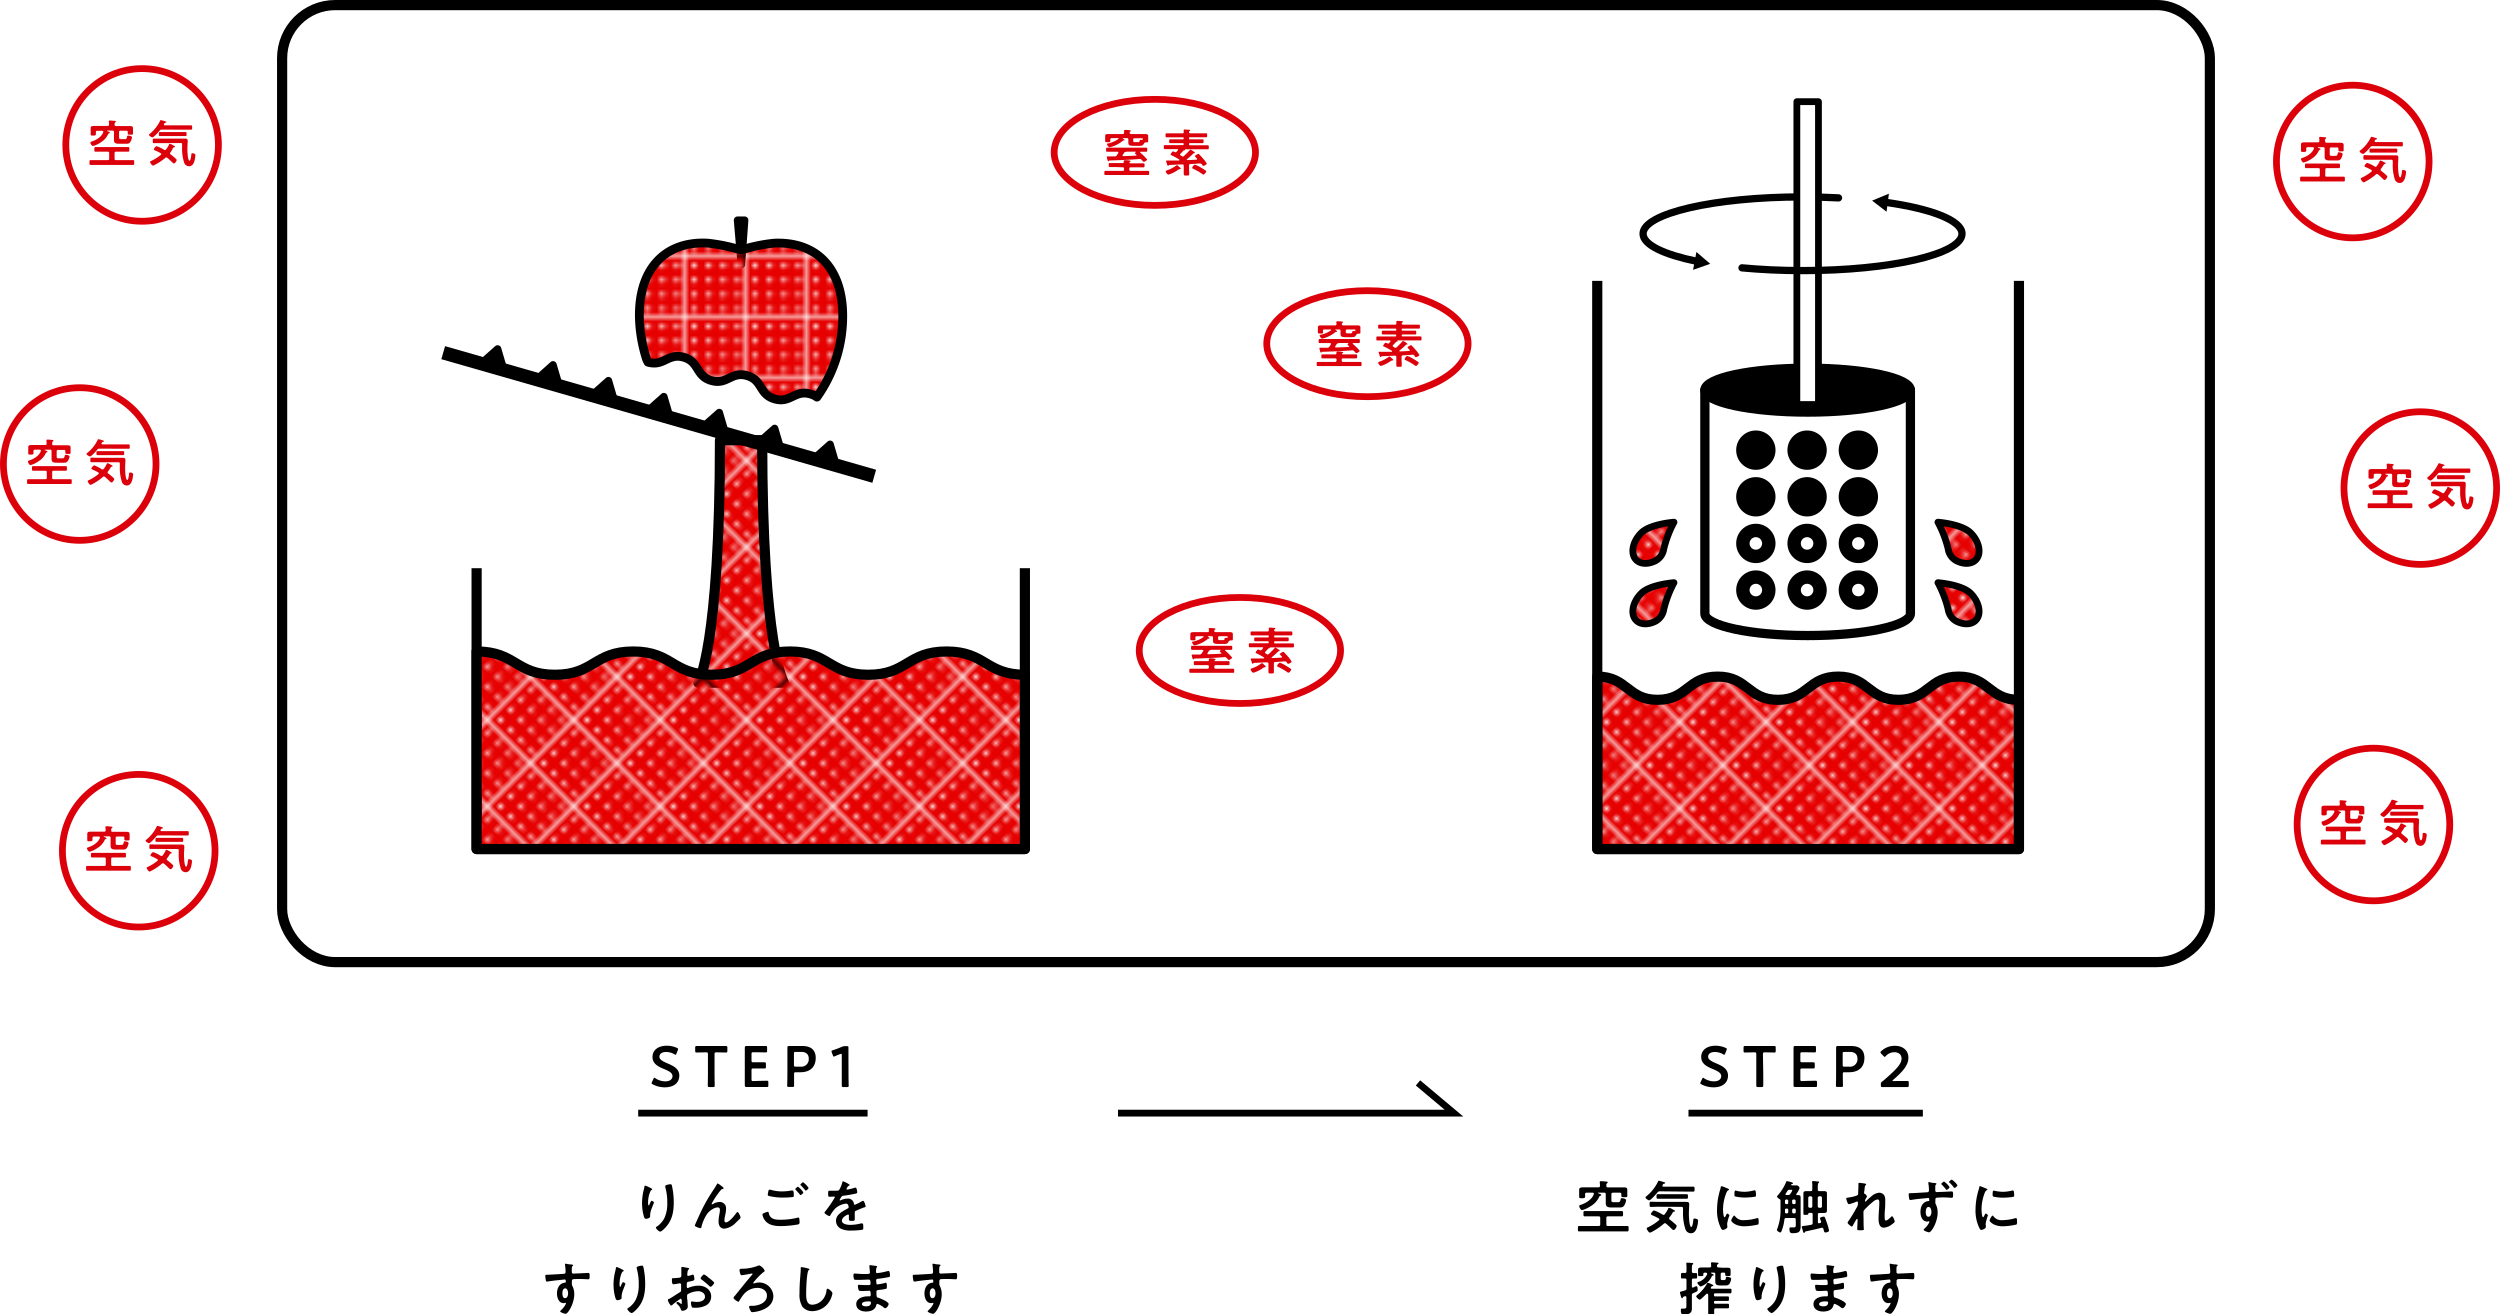 <svg xmlns="http://www.w3.org/2000/svg" xmlns:xlink="http://www.w3.org/1999/xlink" viewBox="0 0 737.08 387.54"><defs><style>.cls-1,.cls-10,.cls-12,.cls-13,.cls-18,.cls-19,.cls-2,.cls-7,.cls-9{fill:none;}.cls-1,.cls-10,.cls-11,.cls-12,.cls-13,.cls-14,.cls-15,.cls-16,.cls-18,.cls-19,.cls-20,.cls-7{stroke:#000;}.cls-1,.cls-11,.cls-12,.cls-13,.cls-14,.cls-15,.cls-16,.cls-18,.cls-19,.cls-20,.cls-7,.cls-9{stroke-linejoin:round;}.cls-1,.cls-7{stroke-width:3px;}.cls-3{fill:#e60000;}.cls-14,.cls-4{fill:#fff;}.cls-5{clip-path:url(#clip-path);}.cls-6{fill:url(#新規パターンスウォッチ_2);}.cls-12,.cls-7,.cls-9{stroke-linecap:round;}.cls-8{fill:#dc000a;}.cls-9{stroke:#dc000a;}.cls-10,.cls-14,.cls-15,.cls-16,.cls-9{stroke-width:2px;}.cls-10{stroke-miterlimit:10;}.cls-11,.cls-13{stroke-width:2.73px;}.cls-12{stroke-width:2.15px;}.cls-15{fill:url(#新規パターンスウォッチ_2-3);}.cls-16{fill:url(#新規パターンスウォッチ_2-7);}.cls-17{fill:url(#新規パターンスウォッチ_2-11);}.cls-18{stroke-width:4px;}.cls-19{stroke-width:2.23px;}.cls-20{stroke-width:2.59px;fill:url(#新規パターンスウォッチ_2-13);}.cls-21{clip-path:url(#clip-path-2);}</style><clipPath id="clip-path"><path class="cls-1" d="M595.25,206.33v44H470.92V199.48c8.88,0,8.88,6.85,17.76,6.85s8.88-6.85,17.76-6.85,8.88,6.85,17.76,6.85,8.88-6.85,17.76-6.85,8.88,6.85,17.76,6.85,8.89-6.85,17.77-6.85S586.37,206.33,595.25,206.33Z"/></clipPath><pattern id="新規パターンスウォッチ_2" data-name="新規パターンスウォッチ 2" width="12.4" height="12.4" patternTransform="matrix(0.98, -0.98, 0.98, 0.98, -140.82, 34.53)" patternUnits="userSpaceOnUse" viewBox="0 0 12.4 12.4"><rect class="cls-2" width="12.4" height="12.4"/><rect class="cls-3" width="12.4" height="12.4"/><circle class="cls-4" cx="7.75" cy="1.55" r="0.58"/><circle class="cls-4" cx="10.85" cy="1.55" r="0.58"/><circle class="cls-4" cx="1.55" cy="1.55" r="0.58"/><circle class="cls-4" cx="4.65" cy="1.55" r="0.58"/><circle class="cls-4" cx="7.75" cy="4.65" r="0.58"/><circle class="cls-4" cx="10.85" cy="4.65" r="0.58"/><circle class="cls-4" cx="1.55" cy="4.65" r="0.58"/><circle class="cls-4" cx="4.65" cy="4.65" r="0.58"/><circle class="cls-4" cx="7.75" cy="7.75" r="0.58"/><circle class="cls-4" cx="10.85" cy="7.75" r="0.58"/><circle class="cls-4" cx="1.55" cy="7.75" r="0.58"/><circle class="cls-4" cx="4.65" cy="7.75" r="0.58"/><circle class="cls-4" cx="7.75" cy="10.85" r="0.58"/><circle class="cls-4" cx="10.85" cy="10.85" r="0.58"/><circle class="cls-4" cx="1.55" cy="10.85" r="0.58"/><circle class="cls-4" cx="4.65" cy="10.85" r="0.58"/></pattern><pattern id="新規パターンスウォッチ_2-3" data-name="新規パターンスウォッチ 2" width="12.4" height="12.4" patternTransform="matrix(-0.98, -0.98, -0.98, 0.98, -68.09, 61.59)" patternUnits="userSpaceOnUse" viewBox="0 0 12.4 12.4"><rect class="cls-2" width="12.4" height="12.4"/><rect class="cls-3" width="12.4" height="12.4"/><circle class="cls-4" cx="7.75" cy="1.55" r="0.58"/><circle class="cls-4" cx="10.85" cy="1.55" r="0.58"/><circle class="cls-4" cx="1.55" cy="1.55" r="0.58"/><circle class="cls-4" cx="4.65" cy="1.55" r="0.58"/><circle class="cls-4" cx="7.75" cy="4.65" r="0.58"/><circle class="cls-4" cx="10.85" cy="4.65" r="0.58"/><circle class="cls-4" cx="1.55" cy="4.65" r="0.58"/><circle class="cls-4" cx="4.65" cy="4.65" r="0.58"/><circle class="cls-4" cx="7.75" cy="7.75" r="0.58"/><circle class="cls-4" cx="10.85" cy="7.75" r="0.58"/><circle class="cls-4" cx="1.55" cy="7.75" r="0.58"/><circle class="cls-4" cx="4.65" cy="7.75" r="0.58"/><circle class="cls-4" cx="7.75" cy="10.85" r="0.58"/><circle class="cls-4" cx="10.85" cy="10.85" r="0.58"/><circle class="cls-4" cx="1.55" cy="10.85" r="0.58"/><circle class="cls-4" cx="4.65" cy="10.85" r="0.58"/></pattern><pattern id="新規パターンスウォッチ_2-7" data-name="新規パターンスウォッチ 2" width="12.4" height="12.4" patternTransform="matrix(-0.98, -0.98, -0.98, 0.98, -68.68, 61.59)" patternUnits="userSpaceOnUse" viewBox="0 0 12.4 12.4"><rect class="cls-2" width="12.4" height="12.4"/><rect class="cls-3" width="12.4" height="12.4"/><circle class="cls-4" cx="7.75" cy="1.55" r="0.58"/><circle class="cls-4" cx="10.85" cy="1.55" r="0.58"/><circle class="cls-4" cx="1.55" cy="1.55" r="0.58"/><circle class="cls-4" cx="4.65" cy="1.55" r="0.58"/><circle class="cls-4" cx="7.75" cy="4.65" r="0.58"/><circle class="cls-4" cx="10.85" cy="4.65" r="0.58"/><circle class="cls-4" cx="1.55" cy="4.65" r="0.58"/><circle class="cls-4" cx="4.65" cy="4.65" r="0.58"/><circle class="cls-4" cx="7.75" cy="7.75" r="0.58"/><circle class="cls-4" cx="10.85" cy="7.75" r="0.58"/><circle class="cls-4" cx="1.55" cy="7.75" r="0.58"/><circle class="cls-4" cx="4.65" cy="7.75" r="0.58"/><circle class="cls-4" cx="7.75" cy="10.85" r="0.58"/><circle class="cls-4" cx="10.85" cy="10.85" r="0.58"/><circle class="cls-4" cx="1.55" cy="10.85" r="0.58"/><circle class="cls-4" cx="4.65" cy="10.85" r="0.58"/></pattern><pattern id="新規パターンスウォッチ_2-11" data-name="新規パターンスウォッチ 2" width="12.4" height="12.4" patternTransform="matrix(0.98, -0.98, 0.98, 0.98, -148.4, 46.65)" patternUnits="userSpaceOnUse" viewBox="0 0 12.4 12.4"><rect class="cls-2" width="12.4" height="12.4"/><rect class="cls-3" width="12.4" height="12.4"/><circle class="cls-4" cx="7.75" cy="1.55" r="0.58"/><circle class="cls-4" cx="10.85" cy="1.55" r="0.58"/><circle class="cls-4" cx="1.55" cy="1.55" r="0.58"/><circle class="cls-4" cx="4.65" cy="1.55" r="0.58"/><circle class="cls-4" cx="7.75" cy="4.65" r="0.58"/><circle class="cls-4" cx="10.85" cy="4.65" r="0.58"/><circle class="cls-4" cx="1.55" cy="4.65" r="0.58"/><circle class="cls-4" cx="4.65" cy="4.65" r="0.58"/><circle class="cls-4" cx="7.75" cy="7.75" r="0.58"/><circle class="cls-4" cx="10.85" cy="7.75" r="0.58"/><circle class="cls-4" cx="1.55" cy="7.75" r="0.58"/><circle class="cls-4" cx="4.65" cy="7.75" r="0.58"/><circle class="cls-4" cx="7.75" cy="10.85" r="0.58"/><circle class="cls-4" cx="10.85" cy="10.85" r="0.58"/><circle class="cls-4" cx="1.55" cy="10.85" r="0.58"/><circle class="cls-4" cx="4.65" cy="10.85" r="0.58"/></pattern><pattern id="新規パターンスウォッチ_2-13" data-name="新規パターンスウォッチ 2" width="12.4" height="12.4" patternTransform="translate(-30.65 -67.35) scale(1.38)" patternUnits="userSpaceOnUse" viewBox="0 0 12.4 12.4"><rect class="cls-2" width="12.4" height="12.4"/><rect class="cls-3" width="12.4" height="12.4"/><circle class="cls-4" cx="7.75" cy="1.55" r="0.58"/><circle class="cls-4" cx="10.85" cy="1.55" r="0.58"/><circle class="cls-4" cx="1.55" cy="1.55" r="0.58"/><circle class="cls-4" cx="4.65" cy="1.55" r="0.58"/><circle class="cls-4" cx="7.75" cy="4.65" r="0.58"/><circle class="cls-4" cx="10.85" cy="4.65" r="0.58"/><circle class="cls-4" cx="1.55" cy="4.65" r="0.58"/><circle class="cls-4" cx="4.65" cy="4.65" r="0.58"/><circle class="cls-4" cx="7.75" cy="7.75" r="0.58"/><circle class="cls-4" cx="10.85" cy="7.75" r="0.58"/><circle class="cls-4" cx="1.55" cy="7.75" r="0.58"/><circle class="cls-4" cx="4.65" cy="7.75" r="0.58"/><circle class="cls-4" cx="7.75" cy="10.85" r="0.58"/><circle class="cls-4" cx="10.85" cy="10.85" r="0.58"/><circle class="cls-4" cx="1.55" cy="10.85" r="0.58"/><circle class="cls-4" cx="4.65" cy="10.85" r="0.58"/></pattern><clipPath id="clip-path-2"><path class="cls-1" d="M140.52,192.08c11.54,0,11.54,6.86,23.09,6.86s11.55-6.86,23.09-6.86,11.55,6.86,23.09,6.86,11.55-6.86,23.1-6.86,11.54,6.86,23.09,6.86,11.55-6.86,23.09-6.86,11.55,6.86,23.1,6.86v51.38H140.52Z"/></clipPath></defs><g id="レイヤー_2" data-name="レイヤー 2"><g id="layer1"><g class="cls-5"><path class="cls-6" d="M470.92,190.72H595.25v59.6H470.92Z"/></g><path class="cls-1" d="M595.25,206.33v44H470.92V199.48c8.88,0,8.88,6.85,17.76,6.85s8.88-6.85,17.76-6.85,8.88,6.85,17.76,6.85,8.88-6.85,17.76-6.85,8.88,6.85,17.76,6.85,8.89-6.85,17.77-6.85S586.37,206.33,595.25,206.33Z"/><rect class="cls-7" x="83.18" y="1.5" width="568.36" height="282.16" rx="15.65"/><path class="cls-8" d="M705.46,148c0,.28.12.4.42.4h3.22l1.82,0c.34,0,.33.18.33.71s0,.7-.33.7l-1.82,0h-8.88c-.61,0-1.21,0-1.83,0-.34,0-.33-.18-.33-.7s0-.71.33-.71c.62,0,1.22,0,1.83,0h3.23c.3,0,.42-.12.42-.4v-1.67c0-.3-.12-.42-.42-.42h-1.91c-.57,0-1.12,0-1.69,0-.35,0-.35-.16-.35-.67s0-.69.35-.69c.57,0,1.12,0,1.69,0h6.24l1.68,0c.36,0,.35.18.35.67s0,.69-.35.69c-.57,0-1.12,0-1.68,0h-1.9c-.3,0-.42.12-.42.42Zm0-10c0,.3.13.4.42.4h2.49l1.66,0c.42,0,.86.11.86.62,0,.18,0,.48,0,.79v.2c0,.1,0,.33,0,.42a1.21,1.21,0,0,1,0,.19c0,.35-.25.33-.75.33s-.79,0-.79-.31c0-.11,0-.35,0-.45,0-.29-.13-.41-.4-.41h-1.79a.37.37,0,0,0-.42.42v1.52c0,.51.21.54.66.54h1c.48,0,.6-.17.7-.69,0-.24.08-.36.32-.36s1.12.13,1.12.52a3.26,3.26,0,0,1-.48,1.37c-.36.54-.79.52-1.36.52H706.9c-1,0-1.62-.07-1.62-1.12,0-.21,0-.42,0-.63V140.1a.37.37,0,0,0-.42-.42h-1.51c-.06,0-.09,0-.09.08a.07.07,0,0,0,0,.06l.24.09c.32.12.56.19.56.37s-.15.17-.24.2-.21.13-.29.3a5.4,5.4,0,0,1-2,2.26,8.59,8.59,0,0,1-1.59.89,4.94,4.94,0,0,1-.88.28c-.33,0-.74-.67-.74-1.05,0-.19.15-.24.48-.34,1.28-.41,2.9-1.43,3.32-2.75a.7.7,0,0,0,0-.12c0-.19-.15-.25-.32-.27h-1.53c-.3,0-.42.14-.42.42v.05c0,.21,0,.45,0,.66s-.25.33-.76.33-.78,0-.78-.35c0-.21,0-.43,0-.64v-.39c0-.33,0-.65,0-.83,0-.54.41-.63,1.11-.63.39,0,.87,0,1.41,0h2.48c.28,0,.4-.12.42-.4a7.18,7.18,0,0,0-.06-.81c0-.05,0-.11,0-.15,0-.21.15-.24.32-.24s.93.06,1.18.09.56,0,.56.24-.09.16-.18.22a.59.59,0,0,0-.18.53Z"/><path class="cls-8" d="M719.4,139.38a.69.69,0,0,0-.64.3c-.3.36-1.74,2-2.15,2-.21,0-1-.45-1-.75,0-.15.21-.28.35-.4a11.27,11.27,0,0,0,2.94-3.78c0-.09.09-.17.19-.17a8.18,8.18,0,0,1,1.07.29c.31.09.57.15.57.3s-.17.16-.26.18a.46.46,0,0,0-.36.28l-.09.15a.28.28,0,0,0,0,.15c0,.15.13.18.24.2h6l1.71,0c.36,0,.36.13.36.64s0,.63-.36.63l-1.71,0Zm2.4,7a.4.4,0,0,0,.17.3,17.52,17.52,0,0,1,1.54,1.29c.11.11.26.23.26.38s-.38,1-.81,1c-.18,0-.32-.15-.44-.25-.51-.48-1-1-1.53-1.4a.47.47,0,0,0-.28-.12.56.56,0,0,0-.3.14,15.11,15.11,0,0,1-3,2,1.82,1.82,0,0,1-.63.27c-.3,0-.84-.81-.84-1.06s.18-.24.36-.33a.45.45,0,0,1,.12-.06,13,13,0,0,0,2.7-1.73.3.3,0,0,0,.1-.22.29.29,0,0,0-.15-.24,13.35,13.35,0,0,0-1.56-.78c-.18-.08-.48-.17-.48-.38s.56-.93.81-.93a10.77,10.77,0,0,1,2.22,1.08.47.47,0,0,0,.26.08.42.42,0,0,0,.31-.18,7.43,7.43,0,0,0,.83-1.31c0-.12.15-.37.3-.37a3.74,3.74,0,0,1,.87.39l.16.09c.15.07.48.22.48.37s-.12.15-.21.17c-.24,0-.24,0-.42.33a8.83,8.83,0,0,1-.78,1.14A.5.5,0,0,0,721.8,146.4Zm-2.91-3c-.61,0-1.23,0-1.84,0-.33,0-.33-.16-.33-.67s0-.68.34-.68c.62,0,1.22,0,1.83,0H725c.36,0,.72,0,1.07,0,.55,0,.91,0,.91.69,0,.46-.09,1.57-.09,2.47,0,.47.09,3.36.62,3.36.37,0,.51-1.53.54-1.83s.07-.36.36-.36.84.15.84.54a7.89,7.89,0,0,1-.32,1.85c-.24.73-.67,1.44-1.54,1.44a1.53,1.53,0,0,1-1.43-1,13.46,13.46,0,0,1-.63-4.56c0-.3,0-.6,0-.89s-.12-.4-.41-.4Zm1.44-2.09-1.48,0c-.35,0-.33-.21-.33-.58s0-.6.33-.6l1.48,0h4.55l1.48,0c.35,0,.33.19.33.6s0,.58-.33.58l-1.48,0Z"/><circle class="cls-9" cx="713.58" cy="143.9" r="22.5"/><path class="cls-8" d="M33.78,46.81c0,.28.12.4.42.4h3.22l1.82,0c.34,0,.33.18.33.71s0,.7-.33.7l-1.82,0H28.54c-.61,0-1.21,0-1.83,0-.34,0-.33-.18-.33-.7s0-.71.33-.71c.62,0,1.22,0,1.83,0h3.23c.3,0,.42-.12.42-.4V45.14c0-.3-.12-.42-.42-.42H29.86c-.57,0-1.12,0-1.69,0-.35,0-.35-.16-.35-.67s0-.69.35-.69c.57,0,1.12,0,1.69,0H36.1l1.68,0c.36,0,.35.18.35.67s0,.69-.35.69c-.57,0-1.12,0-1.68,0H34.2c-.3,0-.42.12-.42.42Zm0-10.05c0,.3.13.4.42.4h2.49l1.66,0c.42,0,.86.11.86.62,0,.18,0,.48,0,.79v.2c0,.1,0,.33,0,.42a1.21,1.21,0,0,1,0,.19c0,.35-.25.33-.75.33s-.79,0-.79-.31c0-.11,0-.35,0-.45,0-.29-.13-.41-.4-.41H35.53a.37.37,0,0,0-.42.42v1.52c0,.51.21.54.66.54h1c.48,0,.6-.17.7-.69,0-.24.08-.36.32-.36s1.12.13,1.12.52a3.26,3.26,0,0,1-.48,1.37c-.36.54-.79.52-1.36.52H35.22c-1,0-1.62-.07-1.62-1.12,0-.21,0-.42,0-.63V38.93a.37.37,0,0,0-.42-.42H31.68c-.06,0-.09,0-.09.08a.07.07,0,0,0,0,.06l.24.09c.32.12.56.19.56.37s-.15.17-.24.2-.21.13-.29.3a5.4,5.4,0,0,1-2,2.26,8.59,8.59,0,0,1-1.59.89,4.94,4.94,0,0,1-.88.28c-.33,0-.74-.67-.74-1,0-.19.15-.24.48-.34,1.28-.41,2.9-1.43,3.32-2.75a.7.7,0,0,0,0-.12c0-.19-.15-.25-.32-.27H28.69c-.3,0-.42.14-.42.42v0c0,.21,0,.45,0,.66s-.25.33-.76.33-.78,0-.78-.35,0-.43,0-.64v-.39c0-.33,0-.65,0-.83,0-.54.41-.63,1.11-.63.39,0,.87,0,1.41,0h2.48c.28,0,.4-.12.42-.4a7.18,7.18,0,0,0-.06-.81c0-.05,0-.11,0-.15,0-.21.15-.24.32-.24s.93.06,1.18.09.56,0,.56.24-.09.16-.18.22a.59.59,0,0,0-.18.53Z"/><path class="cls-8" d="M47.72,38.21a.69.69,0,0,0-.64.3c-.3.36-1.74,2-2.15,2-.21,0-1-.45-1-.75,0-.15.21-.28.35-.4a11.27,11.27,0,0,0,2.94-3.78c0-.09.09-.17.19-.17a8.18,8.18,0,0,1,1.07.29c.31.09.57.15.57.3s-.17.16-.26.18a.46.46,0,0,0-.36.28s-.06.09-.09.15a.28.28,0,0,0,0,.15c0,.15.13.18.24.2h6l1.71,0c.36,0,.36.13.36.64s0,.63-.36.63l-1.71,0Zm2.4,7a.4.4,0,0,0,.17.3,17.52,17.52,0,0,1,1.54,1.29c.11.11.26.23.26.38s-.38,1-.81,1c-.18,0-.32-.15-.44-.25-.51-.48-1-1-1.53-1.4a.47.47,0,0,0-.28-.12.56.56,0,0,0-.3.14,15.11,15.11,0,0,1-3,2,1.82,1.82,0,0,1-.63.27c-.3,0-.84-.81-.84-1.06s.18-.24.36-.33a.45.45,0,0,1,.12-.06,13,13,0,0,0,2.7-1.73.3.3,0,0,0,.1-.22.29.29,0,0,0-.15-.24,13.35,13.35,0,0,0-1.56-.78c-.18-.08-.48-.17-.48-.38s.56-.93.81-.93a10.77,10.77,0,0,1,2.22,1.08.47.47,0,0,0,.26.08.42.42,0,0,0,.31-.18,7.43,7.43,0,0,0,.83-1.31c0-.12.15-.37.3-.37a3.74,3.74,0,0,1,.87.39l.16.09c.15.07.48.22.48.37s-.12.15-.21.17-.24,0-.42.33A8.83,8.83,0,0,1,50.21,45,.5.5,0,0,0,50.12,45.23Zm-2.91-3c-.61,0-1.23,0-1.84,0-.33,0-.33-.16-.33-.67s0-.68.34-.68c.62,0,1.22,0,1.83,0h6.15c.36,0,.72,0,1.07,0,.55,0,.91,0,.91.69,0,.46-.09,1.57-.09,2.47,0,.47.09,3.36.62,3.36.37,0,.51-1.53.54-1.83s.07-.36.36-.36.84.15.84.54a7.89,7.89,0,0,1-.32,1.85c-.24.73-.67,1.44-1.54,1.44a1.53,1.53,0,0,1-1.43-1,13.46,13.46,0,0,1-.63-4.56c0-.3,0-.6,0-.89s-.12-.4-.41-.4Zm1.44-2.09-1.48,0c-.35,0-.33-.21-.33-.58s0-.6.33-.6l1.48,0H53.2l1.48,0c.35,0,.33.19.33.6s0,.58-.33.58l-1.48,0Z"/><circle class="cls-9" cx="41.9" cy="42.73" r="22.5"/><path class="cls-8" d="M15.38,140.88c0,.28.12.4.42.4H19l1.82,0c.34,0,.33.18.33.71s0,.7-.33.7l-1.82,0H10.14c-.61,0-1.21,0-1.83,0-.34,0-.33-.18-.33-.7s0-.71.33-.71c.62,0,1.22,0,1.83,0h3.23c.3,0,.42-.12.42-.4v-1.67c0-.3-.12-.42-.42-.42H11.46c-.57,0-1.12,0-1.69,0-.35,0-.35-.16-.35-.67s0-.69.35-.69c.57,0,1.12,0,1.69,0H17.7l1.68,0c.36,0,.35.18.35.67s0,.69-.35.69c-.57,0-1.12,0-1.68,0H15.8c-.3,0-.42.12-.42.42Zm0-10c0,.3.13.4.42.4h2.49l1.66,0c.42,0,.86.11.86.62,0,.18,0,.48,0,.79v.2c0,.1,0,.33,0,.42a1.21,1.21,0,0,1,0,.19c0,.35-.25.33-.75.33s-.79,0-.79-.31c0-.11,0-.35,0-.45,0-.29-.13-.41-.4-.41H17.13a.37.37,0,0,0-.42.42v1.52c0,.51.21.54.66.54h1c.48,0,.6-.17.7-.69.05-.24.08-.36.32-.36s1.12.13,1.12.52A3.26,3.26,0,0,1,20,135.9c-.36.54-.79.52-1.36.52H16.82c-1,0-1.62-.07-1.62-1.12,0-.21,0-.42,0-.63V133a.37.37,0,0,0-.42-.42H13.28c-.06,0-.09,0-.09.08a.07.07,0,0,0,0,.06l.24.09c.32.12.56.19.56.37s-.15.17-.24.2-.21.13-.29.3a5.4,5.4,0,0,1-2,2.26,8.59,8.59,0,0,1-1.59.89,4.94,4.94,0,0,1-.88.28c-.33,0-.74-.67-.74-1.05,0-.19.15-.24.48-.34,1.28-.41,2.9-1.43,3.32-2.75a.7.7,0,0,0,0-.12c0-.19-.15-.25-.32-.27H10.29c-.3,0-.42.14-.42.42v.05c0,.21,0,.45,0,.66s-.25.33-.76.33-.78,0-.78-.35c0-.21,0-.43,0-.64v-.39c0-.33,0-.65,0-.83,0-.54.41-.63,1.11-.63.39,0,.87,0,1.41,0h2.48c.28,0,.4-.12.42-.4a7.18,7.18,0,0,0-.06-.81c0-.05,0-.11,0-.15,0-.21.15-.24.32-.24s.93.06,1.18.09.56,0,.56.24-.09.16-.18.22a.59.59,0,0,0-.18.53Z"/><path class="cls-8" d="M29.32,132.28a.69.69,0,0,0-.64.3c-.3.36-1.74,2-2.15,2-.21,0-1-.45-1-.75s.21-.28.35-.4a11.27,11.27,0,0,0,2.94-3.78c0-.09.09-.17.19-.17a8.18,8.18,0,0,1,1.07.29c.31.09.57.15.57.3s-.17.16-.26.18a.46.46,0,0,0-.36.28l-.09.15a.28.28,0,0,0,0,.15c0,.15.13.18.24.2h6l1.71,0c.36,0,.36.13.36.64s0,.63-.36.63l-1.71,0Zm2.4,7a.4.4,0,0,0,.17.3,17.52,17.52,0,0,1,1.54,1.29c.11.11.26.23.26.38s-.38,1-.81,1c-.18,0-.32-.15-.44-.25-.51-.48-1-1-1.53-1.4a.47.47,0,0,0-.28-.12.56.56,0,0,0-.3.14,15.11,15.11,0,0,1-3,2.05,1.82,1.82,0,0,1-.63.27c-.3,0-.84-.81-.84-1.06s.18-.24.36-.33a.45.45,0,0,1,.12-.06,13,13,0,0,0,2.7-1.73.3.3,0,0,0,.1-.22.29.29,0,0,0-.15-.24,13.35,13.35,0,0,0-1.56-.78c-.18-.08-.48-.17-.48-.38s.56-.93.81-.93A10.77,10.77,0,0,1,30,138.34a.47.47,0,0,0,.26.08.42.42,0,0,0,.31-.18,7.43,7.43,0,0,0,.83-1.31c0-.12.15-.37.3-.37a3.74,3.74,0,0,1,.87.39l.16.09c.15.07.48.22.48.37s-.12.15-.21.17-.24,0-.42.33a8.83,8.83,0,0,1-.78,1.14A.5.5,0,0,0,31.72,139.3Zm-2.91-3c-.61,0-1.23,0-1.84,0-.33,0-.33-.16-.33-.67s0-.68.34-.68c.62,0,1.22.05,1.83.05H35c.36,0,.72,0,1.07,0,.55,0,.91,0,.91.69,0,.46-.09,1.57-.09,2.47,0,.47.09,3.36.62,3.36.37,0,.51-1.53.54-1.83s.07-.36.36-.36.84.15.84.54a7.89,7.89,0,0,1-.32,1.85c-.24.73-.67,1.44-1.54,1.44a1.53,1.53,0,0,1-1.43-1,13.46,13.46,0,0,1-.63-4.56c0-.3,0-.6,0-.89s-.12-.4-.41-.4Zm1.44-2.09-1.48,0c-.35,0-.33-.21-.33-.58s0-.6.33-.6l1.48,0H34.8l1.48,0c.35,0,.33.19.33.6s0,.58-.33.58l-1.48,0Z"/><circle class="cls-9" cx="23.5" cy="136.81" r="22.5"/><path class="cls-8" d="M32.78,254.9c0,.28.12.4.42.4h3.22l1.82,0c.34,0,.33.18.33.71s0,.7-.33.7l-1.82,0H27.54c-.61,0-1.21,0-1.83,0-.34,0-.33-.18-.33-.7s0-.71.33-.71c.62,0,1.22,0,1.83,0h3.23c.3,0,.42-.12.42-.4v-1.67c0-.3-.12-.42-.42-.42H28.86c-.57,0-1.12,0-1.69,0-.35,0-.35-.16-.35-.67s0-.69.35-.69c.57,0,1.12,0,1.69,0H35.1l1.68,0c.36,0,.35.18.35.67s0,.69-.35.69c-.57,0-1.12,0-1.68,0H33.2c-.3,0-.42.12-.42.42Zm0-10.05c0,.3.13.4.42.4h2.49l1.66,0c.42,0,.86.11.86.62,0,.18,0,.48,0,.79v.2c0,.1,0,.33,0,.42a1.21,1.21,0,0,1,0,.19c0,.35-.25.33-.75.33s-.79,0-.79-.31c0-.11,0-.35,0-.45,0-.29-.13-.41-.4-.41H34.53a.37.37,0,0,0-.42.42v1.52c0,.51.21.54.66.54h1c.48,0,.6-.17.7-.69,0-.24.08-.36.32-.36s1.12.13,1.12.52a3.26,3.26,0,0,1-.48,1.37c-.36.54-.79.52-1.36.52H34.22c-1,0-1.62-.07-1.62-1.12,0-.21,0-.42,0-.63V247a.37.37,0,0,0-.42-.42H30.68c-.06,0-.09,0-.09.08a.07.07,0,0,0,0,.06l.24.09c.32.12.56.19.56.37s-.15.17-.24.2-.21.13-.29.3a5.4,5.4,0,0,1-2,2.26,8.59,8.59,0,0,1-1.59.89,4.94,4.94,0,0,1-.88.28c-.33,0-.74-.67-.74-1,0-.19.15-.24.48-.34,1.28-.41,2.9-1.43,3.32-2.75a.7.7,0,0,0,0-.12c0-.19-.15-.25-.32-.27H27.69c-.3,0-.42.14-.42.42v0c0,.21,0,.45,0,.66s-.25.33-.76.33-.78,0-.78-.35,0-.43,0-.64v-.39c0-.33,0-.65,0-.83,0-.54.41-.63,1.11-.63.39,0,.87,0,1.41,0h2.48c.28,0,.4-.12.42-.4a7.18,7.18,0,0,0-.06-.81s0-.11,0-.15c0-.21.15-.24.32-.24s.93.06,1.18.09.56,0,.56.24-.09.16-.18.22a.59.59,0,0,0-.18.53Z"/><path class="cls-8" d="M46.72,246.3a.69.69,0,0,0-.64.3c-.3.36-1.74,2-2.15,2-.21,0-1-.45-1-.75,0-.15.21-.28.35-.4a11.27,11.27,0,0,0,2.94-3.78c0-.09.09-.17.19-.17a8.18,8.18,0,0,1,1.07.29c.31.09.57.15.57.3s-.17.16-.26.18a.46.46,0,0,0-.36.28s-.06.09-.09.15a.28.28,0,0,0,0,.15c0,.15.13.18.24.2h6l1.71,0c.36,0,.36.13.36.64s0,.63-.36.63l-1.71,0Zm2.4,7a.4.4,0,0,0,.17.3,17.52,17.52,0,0,1,1.54,1.29c.11.11.26.23.26.38s-.38,1-.81,1c-.18,0-.32-.15-.44-.25-.51-.48-1-1-1.53-1.4a.47.47,0,0,0-.28-.12.56.56,0,0,0-.3.14,15.11,15.11,0,0,1-3,2.05,1.82,1.82,0,0,1-.63.27c-.3,0-.84-.81-.84-1.06s.18-.24.36-.33a.45.45,0,0,1,.12-.06,13,13,0,0,0,2.7-1.73.3.3,0,0,0,.1-.22.29.29,0,0,0-.15-.24,13.35,13.35,0,0,0-1.56-.78c-.18-.08-.48-.17-.48-.38s.56-.93.81-.93a10.77,10.77,0,0,1,2.22,1.08.47.47,0,0,0,.26.08.42.42,0,0,0,.31-.18,7.43,7.43,0,0,0,.83-1.31c0-.12.15-.37.3-.37A3.74,3.74,0,0,1,50,251l.16.09c.15.07.48.22.48.37s-.12.15-.21.17-.24,0-.42.33a8.83,8.83,0,0,1-.78,1.14A.5.5,0,0,0,49.12,253.32Zm-2.91-3c-.61,0-1.23,0-1.84,0-.33,0-.33-.16-.33-.67s0-.68.34-.68c.62,0,1.22.05,1.83.05h6.15c.36,0,.72,0,1.07,0,.55,0,.91,0,.91.69,0,.46-.09,1.57-.09,2.47,0,.47.09,3.36.62,3.36.37,0,.51-1.53.54-1.83s.07-.36.36-.36.84.15.84.54a7.89,7.89,0,0,1-.32,1.85c-.24.73-.67,1.44-1.54,1.44a1.53,1.53,0,0,1-1.43-1,13.46,13.46,0,0,1-.63-4.56c0-.3,0-.6,0-.89s-.12-.4-.41-.4Zm1.44-2.09-1.48,0c-.35,0-.33-.21-.33-.58s0-.6.33-.6l1.48,0H52.2l1.48,0c.35,0,.33.19.33.6s0,.58-.33.58l-1.48,0Z"/><circle class="cls-9" cx="40.9" cy="250.82" r="22.5"/><path class="cls-8" d="M691.65,247.17c0,.28.12.4.42.4h3.23l1.81,0c.35,0,.33.18.33.71s0,.7-.33.7l-1.81,0h-8.88c-.62,0-1.22,0-1.83,0-.35,0-.33-.18-.33-.7s0-.71.33-.71c.61,0,1.21,0,1.83,0h3.22c.3,0,.42-.12.42-.4V245.5c0-.3-.12-.42-.42-.42h-1.9c-.57,0-1.13,0-1.7,0-.34,0-.34-.16-.34-.67s0-.69.34-.69c.57,0,1.13,0,1.7,0H694l1.68,0c.36,0,.34.18.34.67s0,.69-.34.69c-.57,0-1.13,0-1.68,0h-1.91c-.3,0-.42.12-.42.42Zm0-10c0,.3.14.4.42.4h2.49c.56,0,1.11,0,1.67,0s.85.11.85.62c0,.18,0,.48,0,.79v.2c0,.1,0,.33,0,.42a.62.62,0,0,1,0,.19c0,.35-.26.33-.75.33s-.8,0-.8-.31c0-.11,0-.35,0-.45,0-.29-.14-.41-.41-.41h-1.78a.37.37,0,0,0-.42.42v1.52c0,.51.21.54.66.54h1c.48,0,.6-.17.71-.69,0-.24.07-.36.31-.36s1.13.13,1.13.52a3.26,3.26,0,0,1-.48,1.37c-.36.54-.8.52-1.37.52h-1.83c-1,0-1.62-.07-1.62-1.12,0-.21,0-.42,0-.63v-1.67a.37.37,0,0,0-.42-.42h-1.52c-.06,0-.09,0-.09.08a.06.06,0,0,0,0,.06l.24.09c.31.12.55.19.55.37s-.15.17-.24.2-.21.13-.28.3a5.47,5.47,0,0,1-2,2.26,8.93,8.93,0,0,1-1.59.89,5,5,0,0,1-.89.28c-.33,0-.73-.67-.73-1.05,0-.19.15-.24.48-.34,1.27-.41,2.89-1.43,3.31-2.75a.3.3,0,0,0,0-.12c0-.19-.15-.25-.31-.27h-1.53c-.3,0-.42.14-.42.42v.05c0,.21,0,.45,0,.66s-.26.33-.77.33-.78,0-.78-.35c0-.21,0-.43,0-.64V239c0-.33,0-.65,0-.83,0-.54.4-.63,1.11-.63.39,0,.87,0,1.41,0h2.47c.29,0,.41-.12.42-.4a7.18,7.18,0,0,0-.06-.81c0-.05,0-.11,0-.15,0-.21.15-.24.31-.24s.93.06,1.19.09.55,0,.55.24-.09.16-.18.22a.62.62,0,0,0-.18.53Z"/><path class="cls-8" d="M705.6,238.57a.7.7,0,0,0-.65.3c-.3.36-1.74,2-2.14,2-.21,0-1-.45-1-.75,0-.15.21-.28.34-.4a11.15,11.15,0,0,0,2.94-3.78c0-.09.09-.17.2-.17a8.06,8.06,0,0,1,1.06.29c.32.09.57.15.57.3s-.16.16-.25.18a.45.45,0,0,0-.36.28s-.06.09-.09.15a.3.3,0,0,0,0,.15c0,.15.14.18.24.2h6l1.71,0c.36,0,.36.13.36.64s0,.63-.36.63l-1.71,0Zm2.4,7a.39.39,0,0,0,.16.3,17.66,17.66,0,0,1,1.55,1.29c.1.11.25.23.25.38s-.37,1-.81,1c-.18,0-.31-.15-.43-.25-.51-.48-1-1-1.53-1.4a.5.5,0,0,0-.29-.12.56.56,0,0,0-.3.14,14.82,14.82,0,0,1-3,2,1.74,1.74,0,0,1-.63.27c-.3,0-.84-.81-.84-1.06s.18-.24.36-.33l.12-.06a12.78,12.78,0,0,0,2.7-1.73.31.31,0,0,0,.11-.22.31.31,0,0,0-.15-.24,14.18,14.18,0,0,0-1.56-.78c-.18-.08-.48-.17-.48-.38s.55-.93.81-.93a11.28,11.28,0,0,1,2.22,1.08.46.46,0,0,0,.25.08.44.44,0,0,0,.32-.18,7.38,7.38,0,0,0,.82-1.31c.05-.12.15-.37.3-.37a3.56,3.56,0,0,1,.87.39l.17.09c.15.07.48.22.48.37s-.12.15-.21.17-.24,0-.42.33a8.83,8.83,0,0,1-.78,1.14A.42.42,0,0,0,708,245.59Zm-2.91-3c-.62,0-1.23,0-1.85,0-.33,0-.33-.16-.33-.67s0-.68.35-.68c.61,0,1.21,0,1.83,0h6.15c.36,0,.72,0,1.06,0,.56,0,.92,0,.92.69,0,.46-.09,1.57-.09,2.47,0,.47.09,3.36.61,3.36s.51-1.53.54-1.83.08-.36.36-.36.84.15.84.54a7.87,7.87,0,0,1-.31,1.85c-.24.73-.68,1.44-1.55,1.44a1.51,1.51,0,0,1-1.42-1,13.21,13.21,0,0,1-.63-4.56c0-.3,0-.6,0-.89s-.12-.4-.4-.4Zm1.44-2.09c-.5,0-1,0-1.49,0-.34,0-.33-.21-.33-.58s0-.6.33-.6c.5,0,1,0,1.49,0h4.54c.5,0,1,0,1.49,0,.34,0,.33.19.33.6s0,.58-.33.58c-.5,0-1,0-1.49,0Z"/><circle class="cls-9" cx="699.77" cy="243.09" r="22.5"/><path class="cls-8" d="M685.55,51.69c0,.28.12.4.42.4h3.22l1.82,0c.34,0,.33.18.33.71s0,.7-.33.7l-1.82,0h-8.88c-.61,0-1.21,0-1.83,0-.34,0-.33-.18-.33-.7s0-.71.33-.71c.62,0,1.22,0,1.83,0h3.23c.3,0,.42-.12.42-.4V50c0-.3-.12-.42-.42-.42h-1.91c-.57,0-1.12,0-1.69,0-.35,0-.35-.16-.35-.67s0-.69.35-.69c.57,0,1.12,0,1.69,0h6.24l1.68,0c.36,0,.35.18.35.67s0,.69-.35.69c-.57,0-1.12,0-1.68,0H686c-.3,0-.42.12-.42.42Zm0-10c0,.3.13.4.42.4h2.49l1.66,0c.42,0,.86.11.86.62,0,.18,0,.48,0,.79v.2c0,.1,0,.33,0,.42a1.21,1.21,0,0,1,0,.19c0,.35-.25.33-.75.33s-.79,0-.79-.31c0-.11,0-.35,0-.45,0-.29-.13-.41-.4-.41H687.3a.37.37,0,0,0-.42.42v1.52c0,.51.21.54.66.54h1c.48,0,.6-.17.7-.69,0-.24.08-.36.32-.36s1.12.13,1.12.52a3.26,3.26,0,0,1-.48,1.37c-.36.54-.79.52-1.36.52H687c-1,0-1.62-.07-1.62-1.12,0-.21,0-.42,0-.63V43.81a.37.37,0,0,0-.42-.42h-1.51c-.06,0-.09,0-.09.08a.07.07,0,0,0,0,.06l.24.09c.32.12.56.19.56.37s-.15.17-.24.2-.21.13-.29.3a5.4,5.4,0,0,1-2,2.26,8.59,8.59,0,0,1-1.59.89,4.94,4.94,0,0,1-.88.28c-.33,0-.74-.67-.74-1.05,0-.19.15-.24.48-.34,1.28-.41,2.9-1.43,3.32-2.75a.7.7,0,0,0,0-.12c0-.19-.15-.25-.32-.27h-1.53c-.3,0-.42.14-.42.42v0c0,.21,0,.45,0,.66s-.25.33-.76.33-.78,0-.78-.35,0-.43,0-.64v-.39c0-.33,0-.65,0-.83,0-.54.41-.63,1.11-.63.39,0,.87,0,1.41,0h2.48c.28,0,.4-.12.42-.4a7.18,7.18,0,0,0-.06-.81s0-.11,0-.15c0-.21.15-.24.32-.24s.93.06,1.18.09.56,0,.56.24-.09.16-.18.22a.59.59,0,0,0-.18.53Z"/><path class="cls-8" d="M699.49,43.09a.69.69,0,0,0-.64.3c-.3.36-1.74,2-2.15,2-.21,0-1-.45-1-.75s.21-.28.35-.4A11.27,11.27,0,0,0,699,40.5c0-.09.09-.17.19-.17a8.18,8.18,0,0,1,1.07.29c.31.09.57.15.57.3s-.17.16-.26.18a.46.46,0,0,0-.36.28s-.06.09-.09.15a.28.28,0,0,0,0,.15c0,.15.13.18.24.2h6l1.71,0c.36,0,.36.13.36.64s0,.63-.36.63l-1.71,0Zm2.4,7a.4.4,0,0,0,.17.3,17.52,17.52,0,0,1,1.54,1.29c.11.11.26.23.26.38s-.38,1-.81,1c-.18,0-.32-.15-.44-.25-.51-.48-1-1-1.53-1.4a.47.47,0,0,0-.28-.12.56.56,0,0,0-.3.14,15.11,15.11,0,0,1-3,2.05,1.82,1.82,0,0,1-.63.27c-.3,0-.84-.81-.84-1.06s.18-.24.36-.33a.45.45,0,0,1,.12-.06,13,13,0,0,0,2.7-1.73.3.3,0,0,0,.1-.22.29.29,0,0,0-.15-.24,13.35,13.35,0,0,0-1.56-.78c-.18-.08-.48-.17-.48-.38s.56-.93.81-.93a10.77,10.77,0,0,1,2.22,1.08.47.47,0,0,0,.26.08.42.42,0,0,0,.31-.18,7.43,7.43,0,0,0,.83-1.31c0-.12.15-.37.3-.37a3.74,3.74,0,0,1,.87.39l.16.09c.15.07.48.22.48.37s-.12.15-.21.17-.24,0-.42.33a8.83,8.83,0,0,1-.78,1.14A.5.5,0,0,0,701.89,50.11Zm-2.91-3c-.61,0-1.23,0-1.84,0-.33,0-.33-.16-.33-.67s0-.68.34-.68c.62,0,1.22.05,1.83.05h6.15c.36,0,.72,0,1.07,0,.55,0,.91,0,.91.69,0,.46-.09,1.57-.09,2.47,0,.47.09,3.36.62,3.36.37,0,.51-1.53.54-1.83s.07-.36.36-.36.84.15.84.54a7.89,7.89,0,0,1-.32,1.85c-.24.73-.67,1.44-1.54,1.44a1.53,1.53,0,0,1-1.43-1,13.46,13.46,0,0,1-.63-4.56c0-.3,0-.6,0-.89s-.12-.4-.41-.4ZM700.42,45l-1.48,0c-.35,0-.33-.21-.33-.58s0-.6.33-.6l1.48,0H705l1.48,0c.35,0,.33.19.33.6s0,.58-.33.58L705,45Z"/><circle class="cls-9" cx="693.67" cy="47.62" r="22.5"/><path class="cls-8" d="M353.9,196.11l-1.62,0c-.31,0-.31-.2-.31-.6s0-.58.31-.58l1.62,0h2.18c.19,0,.33-.07.33-.28v-.06c0-.06,0-.24,0-.3s.16-.19.3-.19.9,0,1.17.07.51,0,.51.21-.08.12-.2.2a.3.3,0,0,0-.13.21c0,.12.12.14.21.14h2.32l1.62,0c.32,0,.3.17.3.58s0,.6-.3.6l-1.62,0h-2.14c-.3,0-.42.12-.42.42v.21c0,.3.12.42.42.42h3.31c.6,0,1.19,0,1.79,0,.33,0,.33.15.33.61s0,.6-.32.6l-1.8,0h-9l-1.78,0c-.33,0-.32-.15-.32-.6s0-.61.32-.61c.6,0,1.18,0,1.78,0H356c.3,0,.39-.12.42-.42v-.21c0-.3-.12-.42-.42-.42Zm2.27-8.53c-.05,0-.09,0-.09.06s.07.09.12.12.43.25.43.39-.15.13-.24.13a.41.41,0,0,0-.34.14,9.33,9.33,0,0,1-3.35,1.74,1.94,1.94,0,0,1-.49.1c-.32,0-.74-.63-.74-.88s.2-.21.33-.24a8,8,0,0,0,3-1.29.25.25,0,0,0,.06-.14c0-.1-.09-.13-.16-.13h-1.85c-.28,0-.4.12-.42.4s.05.41.05.53c0,.3-.32.28-.77.28s-.76,0-.76-.3v-.16c0-.09,0-.27,0-.36v-.38c0-.33,0-.52,0-.67,0-.48.51-.54.87-.54h4.2c.28,0,.42-.1.42-.4l-.05-.48a.57.57,0,0,1,0-.14c0-.18.13-.19.28-.19.3,0,.9,0,1.22.07s.46,0,.46.21-.06.11-.18.2a.38.38,0,0,0-.16.34c0,.29.13.39.4.39h4.22c.36,0,.85.07.85.54,0,.15,0,.36,0,.67V188c0,.09,0,.29,0,.38v.15c0,.31-.3.28-.67.3a.56.56,0,0,0-.56.34c-.39.68-.69.68-1.44.68h-1.57c-1,0-1.61-.06-1.61-.9,0-.17,0-.32,0-.48V188c0-.3-.14-.42-.42-.42Zm4.95,6.15-.69.06c-3,.22-5.3.28-8.25.38-.11,0-.12.05-.18.13s-.08.13-.17.13-.25-.27-.28-.42a7.07,7.07,0,0,1-.2-.87c0-.16.18-.16.3-.16h.6c.47,0,.93,0,1.4,0a.68.68,0,0,0,.61-.29,6.39,6.39,0,0,0,.48-.75.19.19,0,0,0,.05-.13c0-.15-.12-.19-.26-.21h-1.32c-.57,0-1.14,0-1.72,0-.33,0-.32-.18-.32-.6s0-.6.32-.6l1.72,0h8.06l1.71,0c.34,0,.33.18.33.6s0,.6-.33.6c-.54,0-1.07,0-1.61,0-.13,0-.16.09-.16.13a.14.14,0,0,0,.06.14,15.08,15.08,0,0,1,2,2c0,.26-.69.69-.95.69s-.28-.16-.51-.39c-.06-.08-.12-.13-.19-.21A.72.72,0,0,0,361.12,193.73Zm-4-2.15c-.08,0-.08,0-.2.07a.19.19,0,0,1-.13.06.46.46,0,0,0-.41.27c-.13.2-.25.41-.39.61a.18.18,0,0,0,0,.13c0,.12.1.16.21.18,1.26-.06,2.52-.07,3.76-.17a.14.14,0,0,0,.15-.13c0-.06,0-.07-.06-.12-.24-.19-.4-.3-.4-.45s.13-.21.22-.28,0-.05,0-.08,0-.07-.09-.09Zm4.84-3.67v-.09c0-.18-.06-.23-.22-.24h-2.19c-.3,0-.42.12-.42.42v.3c0,.45.27.43.64.43h.72c.38,0,.47,0,.56-.4,0-.2.07-.27.27-.27s.3,0,.43,0S362,188.06,362,187.91Z"/><path class="cls-8" d="M370.41,192.61c-.09,0-.21-.08-.21-.21s.49-.91.73-.91a1.25,1.25,0,0,1,.45.18.75.75,0,0,0,.27.08.47.47,0,0,0,.35-.18c.12-.14.24-.27.36-.42a.25.25,0,0,0,.06-.14c0-.13-.11-.16-.23-.18h-1.87l-1.77,0c-.35,0-.35-.13-.35-.58s0-.6.35-.6c.6,0,1.18,0,1.77,0h3.46c.2,0,.29-.08.29-.29v0c0-.21-.08-.3-.29-.3h-1.89c-.58,0-1.17,0-1.77,0-.34,0-.33-.13-.33-.57s0-.55.35-.55l1.75,0h1.94c.18,0,.22-.08.24-.24v-.12c0-.17-.06-.24-.24-.24h-3c-.59,0-1.17,0-1.77,0-.35,0-.35-.15-.35-.58s0-.59.35-.59c.6,0,1.18,0,1.77,0h2.85c.28,0,.4-.1.4-.39,0-.13,0-.49,0-.52s.12-.23.27-.23,1,.06,1.27.09.38,0,.38.2-.09.13-.2.21a.4.4,0,0,0-.13.33c0,.24.19.31.4.31h2.82l1.77,0c.36,0,.36.12.36.59s0,.58-.36.58c-.58,0-1.18,0-1.77,0h-3c-.17,0-.23.07-.23.24v.12c0,.16.06.22.23.24h1.95c.6,0,1.18,0,1.77,0,.36,0,.34.12.34.55s0,.57-.34.57c-.59,0-1.17,0-1.77,0h-1.89c-.21,0-.29.09-.29.28v.06c0,.2.08.29.27.29h3.44c.6,0,1.18,0,1.77,0,.36,0,.36.13.36.6s0,.58-.35.58c-.6,0-1.18,0-1.78,0H374.4a.06.06,0,0,0-.06,0,.05.05,0,0,0,0,0,.24.24,0,0,1,.09.15c0,.09-.12.12-.2.12a.39.39,0,0,0-.36.15c-.25.29-.52.57-.79.84a.39.39,0,0,0-.12.24.29.29,0,0,0,.16.25l.36.23a.52.52,0,0,0,.29.11.51.51,0,0,0,.33-.15c.58-.54,1.14-1.1,1.66-1.68.11-.11.14-.2.26-.2a3.91,3.91,0,0,1,1.33.92c0,.13-.16.13-.25.13a.57.57,0,0,0-.33.18c-.57.57-1.19,1.1-1.8,1.61a.13.13,0,0,0-.06.12c0,.09.07.12.15.12.9,0,1.81-.08,2.73-.12.1,0,.19-.06.19-.18a.23.23,0,0,0-.06-.15,3.84,3.84,0,0,0-.27-.29c-.19-.21-.33-.36-.33-.46s.8-.62,1-.62a.44.44,0,0,1,.32.18c.34.35.67.72,1,1.1a8.63,8.63,0,0,1,1.18,1.6c0,.26-.82.64-1,.64a.4.4,0,0,1-.36-.31.66.66,0,0,0-.57-.4c-.18,0-.63,0-.92.06l-2,.12c-.29,0-.39.16-.39.43v.81c0,.57,0,1.14,0,1.72,0,.42-.19.42-.79.42s-.81,0-.81-.45,0-1.13,0-1.69v-.74c0-.27-.11-.4-.39-.39-1.29,0-2.57.12-3.86.15a.29.29,0,0,0-.19.14c-.06.06-.12.13-.21.13s-.24-.27-.35-.69c0-.1-.07-.21-.1-.32a2.11,2.11,0,0,1-.12-.43c0-.1.09-.13.18-.13h.58c1,0,2,0,3,0,.1,0,.21-.05.21-.17s-.05-.1-.09-.15A20.43,20.43,0,0,0,370.41,192.61Zm2.64,4.1a.18.18,0,0,1-.11,0h-.07a2.79,2.79,0,0,0-.81.46,9.74,9.74,0,0,1-2.52,1.18c-.36,0-.81-.78-.81-1s.27-.28.46-.34a9.85,9.85,0,0,0,2.69-1.41.3.3,0,0,1,.18-.08c.18,0,.54.39.69.53s.45.37.45.49A.15.15,0,0,1,373.05,196.71Zm6.84,1.63a1,1,0,0,1-.45-.23,15.18,15.18,0,0,0-2.57-1.46c-.16-.08-.33-.14-.33-.33s.5-.92.8-.92a6.5,6.5,0,0,1,1.6.77c.53.3,1.11.65,1.59,1,.08.06.18.14.18.25S380.16,198.34,379.89,198.34Z"/><ellipse class="cls-9" cx="365.56" cy="191.78" rx="29.68" ry="15.63"/><path class="cls-8" d="M328.83,49.25l-1.62,0c-.31,0-.31-.19-.31-.6s0-.58.31-.58l1.62,0H331c.2,0,.33-.08.33-.29v-.06c0-.06,0-.24,0-.3s.17-.19.3-.19.9,0,1.17.07.52,0,.52.21-.08.12-.2.2A.3.3,0,0,0,333,48c0,.12.12.15.21.15h2.32l1.62,0c.31,0,.3.18.3.58s0,.6-.3.6l-1.62,0h-2.15c-.3,0-.42.12-.42.42v.21c0,.3.12.42.42.42h3.32c.6,0,1.18,0,1.78,0,.33,0,.33.15.33.61s0,.6-.31.6l-1.8,0h-9l-1.79,0c-.33,0-.31-.14-.31-.6s0-.61.31-.61c.61,0,1.19,0,1.79,0H331c.3,0,.39-.12.42-.42v-.21c0-.3-.12-.42-.42-.42Zm2.26-8.53s-.09,0-.09.06.08.09.13.12.43.25.43.39-.15.13-.24.13a.43.43,0,0,0-.35.14,9.2,9.2,0,0,1-3.34,1.74,1.93,1.93,0,0,1-.5.1c-.31,0-.73-.63-.73-.88s.19-.21.33-.24a8,8,0,0,0,3-1.29.25.25,0,0,0,.06-.14c0-.1-.09-.13-.16-.13h-1.85c-.28,0-.4.12-.42.4s0,.41,0,.53c0,.3-.31.28-.76.28s-.76,0-.76-.3v-.16c0-.09,0-.27,0-.36v-.38c0-.33,0-.52,0-.67,0-.48.51-.54.87-.54H331c.29,0,.42-.1.42-.4l0-.48a.3.3,0,0,1,0-.14c0-.18.14-.19.29-.19.3,0,.9,0,1.21.07s.47,0,.47.21-.06.11-.18.2-.15.19-.16.34.13.39.4.39h4.21c.36,0,.86.07.86.54,0,.15,0,.36,0,.67v.42c0,.09,0,.29,0,.38v.15c0,.31-.3.28-.68.3a.55.55,0,0,0-.55.34c-.39.68-.69.68-1.44.68h-1.58c-1,0-1.6-.06-1.6-.9,0-.17,0-.32,0-.48v-.48c0-.3-.13-.42-.42-.42Zm5,6.15-.69.06c-3,.22-5.29.28-8.24.39-.11,0-.12,0-.19.12s-.07.13-.16.13-.26-.27-.29-.42-.19-.75-.19-.87.18-.16.3-.16h.6c.47,0,.93,0,1.4,0a.67.67,0,0,0,.61-.28,8.63,8.63,0,0,0,.48-.75.23.23,0,0,0,0-.14c0-.15-.12-.19-.25-.21h-1.32c-.57,0-1.14,0-1.72,0-.34,0-.32-.18-.32-.6s0-.6.32-.6l1.72,0h8.05l1.71,0c.35,0,.33.18.33.6s0,.6-.33.6c-.54,0-1.06,0-1.6,0-.13,0-.17.09-.17.14a.16.16,0,0,0,.06.13,14.52,14.52,0,0,1,2,2c0,.26-.69.69-.94.69s-.29-.16-.51-.39l-.2-.21A.71.71,0,0,0,336,46.87Zm-4-2.15c-.07,0-.07,0-.19.08a.42.42,0,0,1-.14.06c-.25,0-.26.06-.4.27s-.26.4-.39.6a.18.18,0,0,0,0,.13c0,.12.1.17.21.18,1.25-.06,2.51-.07,3.76-.16a.15.15,0,0,0,.15-.14c0-.06,0-.07-.06-.12-.24-.19-.4-.3-.4-.45s.13-.21.22-.28,0,0,0-.08,0-.07-.09-.09Zm4.85-3.67V41c0-.18-.06-.23-.22-.24h-2.2c-.3,0-.42.12-.42.42v.3c0,.45.28.43.65.43h.72c.37,0,.46,0,.55-.4.05-.2.08-.27.28-.27s.29,0,.43,0S336.93,41.2,336.93,41.05Z"/><path class="cls-8" d="M345.33,45.76c-.09,0-.21-.09-.21-.21s.5-.92.74-.92a1.33,1.33,0,0,1,.45.18.53.53,0,0,0,.27.08.45.45,0,0,0,.34-.18c.12-.14.24-.27.36-.42a.25.25,0,0,0,.06-.14c0-.13-.1-.16-.22-.18h-1.88l-1.77,0c-.34,0-.34-.13-.34-.58s0-.6.34-.6c.6,0,1.19,0,1.77,0h3.47c.19,0,.28-.08.28-.29v0c0-.21-.07-.3-.28-.3h-1.89c-.59,0-1.17,0-1.77,0-.35,0-.33-.13-.33-.57s0-.55.34-.55c.59,0,1.17,0,1.76,0h1.93c.18,0,.23-.08.24-.24v-.12c0-.17-.06-.24-.24-.24h-3c-.58,0-1.17,0-1.77,0-.34,0-.34-.15-.34-.58s0-.59.34-.59c.6,0,1.19,0,1.77,0h2.85c.29,0,.41-.1.41-.39,0-.13-.05-.49-.05-.52s.12-.23.27-.23,1,.06,1.28.09.37,0,.37.2-.09.13-.19.21a.38.38,0,0,0-.14.33c0,.24.2.31.41.31h2.82l1.77,0c.36,0,.36.12.36.59s0,.58-.36.58c-.59,0-1.19,0-1.77,0h-3c-.16,0-.22.07-.22.24v.12c0,.16.06.22.22.24h1.95c.6,0,1.19,0,1.77,0,.36,0,.35.12.35.55s0,.57-.35.57c-.58,0-1.17,0-1.77,0h-1.89c-.21,0-.28.09-.28.28v.06c0,.2.07.29.27.29h3.43c.6,0,1.19,0,1.77,0,.36,0,.36.13.36.6s0,.58-.34.58c-.6,0-1.19,0-1.79,0h-4.89a.06.06,0,0,0-.06.05l0,0s.09.09.09.15-.12.12-.19.12c-.24,0-.32.09-.36.15-.26.29-.53.57-.8.84a.39.39,0,0,0-.12.24.32.32,0,0,0,.17.26l.36.22a.52.52,0,0,0,.28.11.51.51,0,0,0,.33-.15c.59-.54,1.14-1.1,1.67-1.68.1-.11.13-.2.25-.2a4,4,0,0,1,1.34.92c0,.13-.17.13-.26.13a.6.6,0,0,0-.33.18c-.57.57-1.18,1.1-1.8,1.61a.16.16,0,0,0-.06.12c0,.09.08.12.15.12.9,0,1.82-.08,2.73-.12.11,0,.2-.06.2-.18a.25.25,0,0,0-.06-.15,3.84,3.84,0,0,0-.27-.29c-.2-.21-.33-.36-.33-.46s.79-.62,1-.62a.42.42,0,0,1,.31.18,14.67,14.67,0,0,1,1,1.1,8.27,8.27,0,0,1,1.19,1.6c0,.26-.83.64-1,.64s-.28-.11-.36-.31a.66.66,0,0,0-.57-.4c-.18,0-.63,0-.91.06l-2,.12c-.28,0-.39.16-.39.43v.81c0,.57.05,1.14.05,1.73,0,.42-.2.42-.8.42s-.81,0-.81-.46,0-1.13,0-1.69v-.73c0-.27-.1-.41-.39-.4-1.29,0-2.56.13-3.85.15a.31.31,0,0,0-.2.14c-.06.06-.12.13-.21.13s-.24-.27-.34-.69c0-.1-.08-.2-.11-.32a1.94,1.94,0,0,1-.12-.43c0-.1.09-.13.18-.13h.59c1,0,2,0,2.95,0,.11,0,.21,0,.21-.17s0-.1-.09-.15A18.07,18.07,0,0,0,345.33,45.76ZM348,49.85h-.18a2.74,2.74,0,0,0-.81.45,9.74,9.74,0,0,1-2.52,1.18c-.36,0-.81-.78-.81-.94s.27-.29.47-.35a9.51,9.51,0,0,0,2.68-1.41.37.37,0,0,1,.18-.08c.18,0,.54.4.69.53s.45.37.45.49A.15.15,0,0,1,348,49.85Zm6.84,1.63a.92.92,0,0,1-.45-.23,15.09,15.09,0,0,0-2.56-1.46c-.17-.08-.33-.14-.33-.33s.49-.91.79-.91a6.51,6.51,0,0,1,1.61.76c.52.3,1.11.65,1.59,1,.07.06.18.14.18.25S355.08,51.48,354.81,51.48Z"/><ellipse class="cls-9" cx="340.48" cy="44.92" rx="29.68" ry="15.63"/><path class="cls-8" d="M391.51,105.66c-.54,0-1.08,0-1.62,0-.31,0-.31-.19-.31-.6s0-.58.31-.58c.54,0,1.08,0,1.62,0h2.18c.19,0,.33-.08.33-.29v-.06c0-.06,0-.24,0-.3s.16-.19.3-.19.9,0,1.17.07.51,0,.51.21-.08.12-.2.2a.3.3,0,0,0-.13.21c0,.12.12.15.21.15h2.32c.54,0,1.08,0,1.62,0,.32,0,.3.18.3.58s0,.6-.3.6c-.54,0-1.08,0-1.62,0H396c-.3,0-.42.12-.42.42v.21c0,.3.12.42.42.42h3.31c.6,0,1.19,0,1.79,0,.33,0,.33.15.33.62s0,.6-.32.6c-.6,0-1.2,0-1.8,0h-9c-.6,0-1.18,0-1.78,0-.33,0-.32-.15-.32-.6s0-.62.32-.62c.6,0,1.18,0,1.78,0h3.33c.3,0,.39-.12.42-.42v-.21c0-.3-.12-.42-.42-.42Zm2.27-8.53s-.09,0-.09.06.07.09.12.12.43.26.43.39-.15.14-.24.14a.4.4,0,0,0-.34.13,9.33,9.33,0,0,1-3.35,1.74,1.59,1.59,0,0,1-.49.11c-.32,0-.74-.64-.74-.89s.2-.21.33-.24a8,8,0,0,0,3-1.29.22.22,0,0,0,.06-.14c0-.1-.09-.13-.16-.13h-1.85c-.28,0-.4.12-.42.4s.05.41.05.53c0,.3-.32.28-.77.28s-.76,0-.76-.29v-.17c0-.09,0-.27,0-.36v-.37c0-.33,0-.53,0-.68,0-.48.51-.54.87-.54h4.2c.28,0,.42-.1.42-.4l-.05-.48a.57.57,0,0,1,0-.14c0-.17.13-.19.28-.19s.9,0,1.22.08.46,0,.46.21-.06.1-.18.19a.38.38,0,0,0-.16.35c0,.28.13.38.4.38h4.22c.36,0,.85.08.85.54,0,.15,0,.36,0,.68v.42c0,.08,0,.28,0,.37v.15c0,.31-.3.29-.67.3a.56.56,0,0,0-.56.34c-.39.68-.69.68-1.44.68h-1.57c-1,0-1.61-.06-1.61-.9,0-.17,0-.32,0-.48v-.48c0-.3-.14-.42-.42-.42Zm5,6.15-.69.06c-3,.22-5.3.28-8.25.39-.11,0-.12,0-.18.12s-.08.13-.17.13-.25-.27-.28-.42a6.68,6.68,0,0,1-.2-.87c0-.16.18-.16.3-.16h.6c.47,0,.93,0,1.4,0a.67.67,0,0,0,.61-.28,8.63,8.63,0,0,0,.48-.75.24.24,0,0,0,0-.14c0-.15-.12-.19-.26-.21h-1.32c-.57,0-1.14,0-1.72,0-.33,0-.32-.18-.32-.59s0-.61.32-.61l1.72,0h8.06c.57,0,1.14,0,1.71,0,.34,0,.33.18.33.61s0,.59-.33.59c-.54,0-1.07,0-1.61,0-.13,0-.16.09-.16.14a.14.14,0,0,0,.06.13,15.08,15.08,0,0,1,2,2c0,.26-.69.69-.95.69s-.28-.16-.51-.39l-.19-.21A.72.72,0,0,0,398.73,103.28Zm-4-2.15c-.08,0-.08,0-.2.08a.19.19,0,0,1-.13.06c-.26,0-.27.06-.41.27s-.25.4-.39.6a.2.2,0,0,0,0,.14c0,.11.1.16.21.17,1.26-.06,2.52-.07,3.76-.16a.15.15,0,0,0,.15-.14c0-.06,0-.07-.06-.12-.24-.19-.4-.3-.4-.45s.13-.21.22-.28a.11.11,0,0,0,0-.08c0-.06,0-.07-.09-.09Zm4.84-3.67v-.09c0-.18-.06-.22-.22-.24H397.2c-.3,0-.42.12-.42.42v.3c0,.45.27.43.64.43h.72c.38,0,.47,0,.56-.4,0-.19.07-.27.27-.27s.3,0,.43,0S399.61,97.61,399.61,97.46Z"/><path class="cls-8" d="M408,102.17c-.09,0-.21-.09-.21-.21s.49-.91.73-.91a1.23,1.23,0,0,1,.45.17.59.59,0,0,0,.27.08.47.47,0,0,0,.35-.18l.36-.42s.06-.08.06-.13-.11-.17-.23-.19h-1.87c-.59,0-1.19,0-1.77,0-.35,0-.35-.13-.35-.58s0-.6.35-.6c.6,0,1.18,0,1.77,0h3.46c.19,0,.29-.08.29-.29v0c0-.21-.08-.3-.29-.3H409.5c-.58,0-1.17,0-1.77,0-.34,0-.33-.13-.33-.56s0-.56.35-.56l1.75,0h1.94c.18,0,.22-.07.24-.24v-.12c0-.17-.06-.24-.24-.24h-3c-.59,0-1.17,0-1.77,0-.35,0-.35-.15-.35-.59s0-.58.35-.58l1.77,0h2.84c.29,0,.41-.1.41-.38s0-.5,0-.53.12-.22.27-.22,1,.06,1.27.09.38,0,.38.19-.09.14-.2.21a.41.41,0,0,0-.13.33c0,.24.19.31.4.31h2.82l1.77,0c.36,0,.36.12.36.58s0,.59-.36.59c-.58,0-1.19,0-1.77,0h-3c-.17,0-.23.07-.23.24v.12c0,.17.06.23.23.24h1.95c.59,0,1.18,0,1.76,0,.37,0,.35.12.35.56s0,.56-.35.56c-.58,0-1.17,0-1.76,0h-1.89c-.21,0-.29.09-.29.29v0c0,.2.08.29.27.29h3.44c.6,0,1.18,0,1.77,0,.36,0,.36.13.36.6s0,.58-.35.58c-.6,0-1.18,0-1.78,0H412a0,0,0,0,0,0,.09s.09.1.09.15-.12.12-.2.12a.41.41,0,0,0-.36.15c-.26.29-.52.57-.79.84a.39.39,0,0,0-.12.24.31.31,0,0,0,.16.26l.36.22a.52.52,0,0,0,.29.11.51.51,0,0,0,.33-.15c.58-.54,1.14-1.09,1.66-1.68.1-.11.14-.2.26-.2a3.91,3.91,0,0,1,1.33.92c0,.13-.16.13-.25.13a.57.57,0,0,0-.33.18c-.58.57-1.19,1.1-1.8,1.61a.14.14,0,0,0-.07.12c0,.09.08.12.16.12.9,0,1.81-.08,2.72-.12.11,0,.2-.06.2-.18a.25.25,0,0,0-.06-.15,3.84,3.84,0,0,0-.27-.29c-.2-.21-.33-.36-.33-.46s.79-.61,1-.61a.41.41,0,0,1,.31.17,14.67,14.67,0,0,1,1,1.1,8.27,8.27,0,0,1,1.19,1.6c0,.26-.82.65-1,.65s-.29-.12-.37-.32a.64.64,0,0,0-.56-.4c-.19,0-.64,0-.92.06l-2,.12c-.29,0-.4.16-.4.43V106c0,.57.05,1.14.05,1.73,0,.42-.19.42-.8.42s-.8,0-.8-.45,0-1.14,0-1.7v-.73c0-.27-.11-.41-.4-.39-1.28,0-2.56.12-3.85.15a.25.25,0,0,0-.19.13c-.06.06-.12.14-.21.14s-.24-.27-.35-.69c0-.11-.07-.21-.1-.33a2,2,0,0,1-.12-.42c0-.11.09-.14.18-.14h.58c1,0,2,0,3,0,.1,0,.21,0,.21-.17s-.05-.1-.09-.15A18.8,18.8,0,0,0,408,102.17Zm2.64,4.09h-.18a2.62,2.62,0,0,0-.81.45,9.74,9.74,0,0,1-2.52,1.18c-.36,0-.81-.78-.81-.94s.27-.29.46-.35a9.58,9.58,0,0,0,2.69-1.41.3.3,0,0,1,.18-.07c.18,0,.54.39.69.52s.45.38.45.5A.15.15,0,0,1,410.66,106.26Zm6.84,1.64c-.16,0-.33-.15-.46-.24a15.09,15.09,0,0,0-2.56-1.46c-.16-.07-.33-.13-.33-.33s.5-.91.8-.91a6.46,6.46,0,0,1,1.6.76c.53.3,1.11.65,1.59,1,.07.06.18.14.18.26S417.76,107.9,417.5,107.9Z"/><ellipse class="cls-9" cx="403.16" cy="101.33" rx="29.68" ry="15.63"/><path d="M509.47,317.1c0,2.19-1.65,3.48-4.26,3.48a7.6,7.6,0,0,1-3.57-.88c-.22-.12-.33-.22-.33-.37a.87.87,0,0,1,.11-.34l.42-.89c.1-.22.17-.34.29-.34a.66.66,0,0,1,.32.17,5.36,5.36,0,0,0,2.91.89c1.27,0,2.11-.6,2.11-1.55s-1.09-1.51-2.5-2.09c-1.65-.68-3.4-1.51-3.4-3.55s1.68-3.32,4.27-3.32a7.45,7.45,0,0,1,2.92.63c.24.12.36.2.36.36a1.13,1.13,0,0,1-.09.32l-.39,1c-.1.24-.17.36-.27.36a.67.67,0,0,1-.34-.15,4.9,4.9,0,0,0-2.42-.67c-1.36,0-2,.6-2,1.4s.89,1.32,2.3,1.92C507.67,314.23,509.47,315.06,509.47,317.1Z"/><path d="M519.87,317.07c0,1,0,2.85,0,3,0,.36-.11.43-.5.43h-1.07c-.39,0-.49-.07-.49-.43,0-.12,0-2,0-3v-6.29c0-.43-.08-.51-.51-.51h-.53c-.71,0-2.17.05-2.29.05-.36,0-.43-.1-.43-.5v-.93c0-.39.07-.49.43-.49l2.46,0h3.71l2.46,0c.36,0,.43.1.43.49v.93c0,.4-.07.5-.43.5-.12,0-1.58-.05-2.29-.05h-.54c-.43,0-.51.08-.51.51Z"/><path d="M532.83,318.68c.82,0,2.35-.05,2.47-.05.36,0,.42.1.42.49V320c0,.39-.06.49-.42.49l-2.47,0h-1.31c-.79,0-2.14,0-2.26,0-.37,0-.47-.14-.47-.54,0-1,0-2,0-2.84v-5.34c0-.83,0-2,0-2.84,0-.41.1-.54.47-.54.12,0,1.47,0,2.26,0h1l2.46,0c.36,0,.43.1.43.49v.92c0,.39-.07.49-.43.49-.12,0-1.65-.05-2.46-.05h-1.21c-.43,0-.51.08-.51.51v1.94c0,.42.08.51.51.51h.85c.8,0,2.34,0,2.46,0,.36,0,.43.11.43.5v.83c0,.39-.07.49-.43.49l-2.46,0h-.85c-.43,0-.51.08-.51.51v2.7c0,.43.08.51.51.51Z"/><path d="M541.78,320.47c-.39,0-.49-.07-.49-.43,0-.12.05-2,.05-3V311.8c0-.84,0-1.89,0-2.86,0-.41.11-.54.48-.54.12,0,1.46,0,2.26,0h1.73c2.42,0,3.88,1.12,3.88,3.52s-1.38,4.21-4.52,4.21h-1.34c-.43,0-.51.09-.51.51v.4c0,1,.05,2.85.05,3,0,.36-.1.43-.5.43Zm1.5-6.5c0,.43.08.51.51.51h1.34a2.2,2.2,0,0,0,2.51-2.34c0-1.48-1-2-2.22-2h-1.63c-.43,0-.51.09-.51.51Z"/><path d="M559.76,318.71l2.58,0c.36,0,.42.1.42.49v.8c0,.39-.06.5-.42.5-.12,0-1.72,0-2.58,0h-2.21c-.87,0-2.47,0-2.59,0-.35,0-.42-.11-.42-.5v-.3a.81.81,0,0,1,.41-.84c.3-.22.57-.46.86-.71,3.06-2.69,4.83-4.39,4.83-6.05,0-1.11-.76-1.87-2.16-1.87a3.41,3.41,0,0,0-2.48,1.12c-.15.17-.26.24-.36.24s-.18-.09-.34-.24l-.68-.73a.63.63,0,0,1-.2-.36c0-.12.08-.22.24-.37a5.8,5.8,0,0,1,4-1.55c2.58,0,4,1.53,4,3.49,0,2.39-1.92,4.31-4.52,6.57-.14.12-.19.19-.19.24s.1.1.31.1Z"/><line class="cls-10" x1="497.82" y1="328.19" x2="566.92" y2="328.19"/><polyline class="cls-1" points="595.25 82.81 595.25 250.32 470.92 250.32 470.92 82.81"/><ellipse class="cls-11" cx="532.95" cy="115.03" rx="30.3" ry="6.47"/><path class="cls-12" d="M500.43,77.08c-9.81-2-16-4.91-16-8.16,0-6,21-10.86,47-10.86,3.65,0,7.2.1,10.62.28"/><polygon points="500.15 74.29 504.23 77.78 499.17 79.56 500.15 74.29"/><path class="cls-13" d="M563.25,180.91c0,3.57-13.56,6.47-30.3,6.47s-30.3-2.9-30.3-6.47V115h60.6Z"/><circle cx="547.9" cy="132.72" r="5.8"/><circle cx="532.79" cy="132.72" r="5.8"/><circle cx="517.68" cy="132.72" r="5.8"/><circle cx="547.9" cy="146.47" r="5.8"/><circle cx="532.79" cy="146.47" r="5.8"/><circle cx="517.68" cy="146.47" r="5.8"/><circle cx="517.68" cy="160.22" r="5.8"/><circle class="cls-4" cx="517.68" cy="160.22" r="1.85"/><circle cx="532.79" cy="160.22" r="5.8"/><circle class="cls-4" cx="532.79" cy="160.22" r="1.85"/><circle cx="547.9" cy="160.22" r="5.8"/><circle class="cls-4" cx="547.9" cy="160.22" r="1.85"/><circle cx="517.68" cy="173.97" r="5.8"/><circle class="cls-4" cx="517.68" cy="173.97" r="1.85"/><circle cx="532.79" cy="173.97" r="5.8"/><circle class="cls-4" cx="532.79" cy="173.97" r="1.85"/><circle cx="547.9" cy="173.97" r="5.8"/><circle class="cls-4" cx="547.9" cy="173.97" r="1.85"/><rect class="cls-14" x="529.77" y="29.98" width="6.37" height="89.29"/><path class="cls-15" d="M581,157.1c2.62,2.62,3.29,6.21,1.48,8-1.3,1.3-3.55,1.31-5.69.22a4.79,4.79,0,0,1-2.42-3.51,33.5,33.5,0,0,0-3-7.85S578.34,154.47,581,157.1Z"/><path class="cls-15" d="M581,174.92c2.62,2.63,3.29,6.22,1.48,8-1.3,1.31-3.55,1.32-5.69.23a4.82,4.82,0,0,1-2.42-3.52,33.35,33.35,0,0,0-3-7.84S578.34,172.3,581,174.92Z"/><path class="cls-16" d="M483.91,157.1c-2.62,2.62-3.29,6.21-1.48,8,1.3,1.3,3.55,1.31,5.68.22a4.77,4.77,0,0,0,2.43-3.51,33.5,33.5,0,0,1,3-7.85S486.53,154.47,483.91,157.1Z"/><path class="cls-16" d="M483.91,174.92c-2.62,2.63-3.29,6.22-1.48,8,1.3,1.31,3.55,1.32,5.68.23a4.81,4.81,0,0,0,2.43-3.52,33.35,33.35,0,0,1,3-7.84S486.53,172.3,483.91,174.92Z"/><path class="cls-12" d="M555.79,59.63c13.59,1.9,22.67,5.35,22.67,9.29,0,6-21.05,10.86-47,10.86-6.32,0-12.35-.29-17.86-.81"/><polygon points="556.21 62.42 551.95 59.15 556.91 57.1 556.21 62.42"/><path d="M473.6,361c0,.33.14.46.48.46h3.65l2.06,0c.39,0,.37.2.37.8s0,.8-.37.8c-.68,0-1.38,0-2.06,0H467.67c-.7,0-1.38,0-2.07,0-.4,0-.38-.21-.38-.8s0-.8.38-.8c.69,0,1.37,0,2.07,0h3.65c.34,0,.48-.13.48-.46V359.1c0-.34-.14-.48-.48-.48h-2.15c-.65,0-1.28,0-1.93,0-.39,0-.39-.19-.39-.77s0-.78.39-.78c.65,0,1.28,0,1.93,0h7.07l1.9,0c.41,0,.39.2.39.76s0,.79-.39.79c-.65,0-1.27,0-1.9,0h-2.16c-.34,0-.48.14-.48.48Zm0-11.38c0,.34.15.46.47.46h2.82c.63,0,1.26,0,1.89,0s1,.12,1,.7c0,.2,0,.54,0,.9v.22c0,.12,0,.37,0,.48a.78.78,0,0,1,0,.22c0,.39-.29.37-.85.37s-.9,0-.9-.36c0-.11,0-.39,0-.51,0-.32-.15-.46-.46-.46h-2a.42.42,0,0,0-.48.48v1.72c0,.58.24.61.75.61H477c.54,0,.68-.19.8-.78.05-.27.08-.41.35-.41s1.28.15,1.28.59a3.66,3.66,0,0,1-.55,1.55c-.4.61-.9.6-1.54.6h-2.08c-1.1,0-1.83-.09-1.83-1.28,0-.24,0-.47,0-.71v-1.89a.42.42,0,0,0-.48-.48h-1.72a.09.09,0,0,0-.1.09s0,.07.05.07l.27.1c.36.14.63.22.63.43s-.17.18-.27.22-.24.15-.32.34a6.17,6.17,0,0,1-2.25,2.56,10,10,0,0,1-1.8,1,5.74,5.74,0,0,1-1,.32c-.38,0-.83-.77-.83-1.19,0-.22.17-.27.54-.39,1.44-.46,3.28-1.62,3.76-3.11a.89.89,0,0,0,0-.14c0-.22-.17-.29-.36-.31h-1.73c-.34,0-.48.16-.48.48v.05c0,.24,0,.51,0,.75s-.29.37-.87.37-.88,0-.88-.39c0-.23,0-.49,0-.73v-.44c0-.37,0-.73,0-.94,0-.61.46-.71,1.26-.71.44,0,1,0,1.6,0h2.8c.33,0,.46-.14.48-.46a7.12,7.12,0,0,0-.07-.92c0-.05,0-.12,0-.17,0-.24.17-.27.36-.27s1.06.06,1.35.1.62,0,.62.27-.1.19-.2.25a.69.69,0,0,0-.2.6Z"/><path d="M489.4,351.24a.79.79,0,0,0-.73.34c-.34.41-2,2.32-2.43,2.32-.24,0-1.09-.51-1.09-.85,0-.17.24-.33.39-.46a12.56,12.56,0,0,0,3.33-4.29c.05-.1.1-.18.22-.18a8.71,8.71,0,0,1,1.21.32c.36.1.65.17.65.34s-.19.19-.29.2a.51.51,0,0,0-.41.33.69.69,0,0,0-.1.17.28.28,0,0,0,0,.17c0,.17.15.2.27.22h6.85c.64,0,1.29,0,1.94,0,.4,0,.4.16.4.74s0,.71-.4.71c-.65,0-1.3,0-1.94,0Zm2.72,8a.44.44,0,0,0,.19.34,20.5,20.5,0,0,1,1.75,1.46c.11.12.28.26.28.43s-.42,1.17-.91,1.17c-.21,0-.36-.17-.5-.29-.57-.54-1.12-1.09-1.73-1.58a.55.55,0,0,0-.32-.14.6.6,0,0,0-.34.16,17.44,17.44,0,0,1-3.37,2.33,2.08,2.08,0,0,1-.71.3c-.34,0-.95-.92-.95-1.21s.2-.27.4-.37l.14-.07a15.11,15.11,0,0,0,3.06-2,.36.36,0,0,0,.12-.26.36.36,0,0,0-.17-.27,15.35,15.35,0,0,0-1.77-.88c-.2-.09-.54-.19-.54-.43s.63-1.05.92-1.05a12.54,12.54,0,0,1,2.51,1.22.58.58,0,0,0,.29.09.49.49,0,0,0,.36-.21,8.38,8.38,0,0,0,.93-1.48c.05-.13.17-.42.34-.42a4.25,4.25,0,0,1,1,.44l.18.1c.17.09.55.26.55.43s-.14.17-.24.19c-.27,0-.27,0-.48.37a8.89,8.89,0,0,1-.88,1.29A.56.56,0,0,0,492.12,359.2Zm-3.3-3.45c-.7,0-1.39.05-2.09.05-.37,0-.37-.19-.37-.76s0-.77.39-.77c.69,0,1.37.05,2.07.05h7c.41,0,.82,0,1.21,0,.63,0,1,0,1,.78,0,.53-.1,1.78-.1,2.8,0,.53.1,3.81.7,3.81.42,0,.58-1.73.61-2.07s.09-.41.41-.41,1,.17,1,.61a8.72,8.72,0,0,1-.36,2.09c-.27.84-.76,1.63-1.75,1.63a1.7,1.7,0,0,1-1.61-1.15,15,15,0,0,1-.72-5.17c0-.34,0-.68,0-1s-.14-.46-.46-.46Zm1.63-2.36-1.68,0c-.39,0-.37-.24-.37-.66s0-.68.37-.68l1.68,0h5.15c.56,0,1.12,0,1.69,0,.39,0,.37.22.37.68s0,.66-.37.66c-.57,0-1.13,0-1.69,0Z"/><path d="M509.42,350.43c.14.05.34.12.34.29s-.07.12-.24.22-.35.3-.52.73a13.37,13.37,0,0,0-1,4.83c0,.32.07,2.38.46,2.38.16,0,.39-.5.46-.67s.21-.4.36-.4.61.35.61.54a12.92,12.92,0,0,0-.68,2.47c0,.16.05.56.07.71a1.21,1.21,0,0,1,0,.25c0,.43-1,.84-1.32.84s-.5-.38-.72-.84a11.65,11.65,0,0,1-1-5.21,20.59,20.59,0,0,1,.86-5.63,6.64,6.64,0,0,0,.22-.85c0-.15.07-.37.26-.37S509.18,350.33,509.42,350.43Zm2.11,8.12a2.88,2.88,0,0,0,2.58,1.19,13.86,13.86,0,0,0,3.74-.54,1.44,1.44,0,0,1,.36-.07c.27,0,.3.41.3,1.28,0,.2,0,.51-.2.63a20.17,20.17,0,0,1-4,.51c-2.75,0-3.89-1.43-3.89-1.7s.6-1.45.92-1.45C511.41,358.4,511.48,358.49,511.53,358.55Zm.61-7.42a11.12,11.12,0,0,0,2.23.25A11.27,11.27,0,0,0,517,351a1.54,1.54,0,0,1,.31-.05c.24,0,.3.2.34.41s.07.61.07.92,0,.49-.33.56a20.67,20.67,0,0,1-2.85.23,12.15,12.15,0,0,1-3-.33c-.18-.12-.17-.48-.17-.67,0-.81.09-1.07.36-1.07A1.91,1.91,0,0,1,512.14,351.13Z"/><path d="M529.44,359.57c0-.34-.16-.47-.48-.47h-2.33c-.34,0-.47.1-.53.44a13.37,13.37,0,0,1-.86,3.47c-.07.15-.16.37-.36.37s-1-.46-1-.75a1,1,0,0,1,.07-.23,15.1,15.1,0,0,0,1-5.95v-2c0-.16,0-.29,0-.45a.57.57,0,0,0-.34-.51c-.21-.11-.68-.45-.68-.73a.47.47,0,0,1,.19-.3,14.24,14.24,0,0,0,2.46-3.89c.09-.24.12-.34.24-.34a2.13,2.13,0,0,1,.49.1c.63.15,1.31.3,1.31.54s-.2.17-.31.2-.22.12-.22.23.16.18.27.2h.4c.3,0,.59,0,.88,0a.92.92,0,0,1,.93.81,5.28,5.28,0,0,1-.79,1.48,1,1,0,0,0-.19.38c0,.15.12.2.24.2l.39,0c.49,0,.66.19.66.68s0,1,0,1.45v6c0,.41,0,.8,0,1.19,0,1.67-.83,1.89-2.29,1.89-.74,0-1-.14-1-1.34,0-.28.06-.36.35-.36l.91,0c.57,0,.61-.22.61-.95Zm-2.76-5.91a.39.39,0,0,0-.41.41v.56a.38.38,0,0,0,.41.39h.14a.38.38,0,0,0,.41-.39v-.56a.39.39,0,0,0-.41-.41Zm.55,3.07c0-.27-.12-.4-.41-.4h-.14c-.25,0-.41.12-.41.37v.68c0,.26.14.36.38.36h.17c.27,0,.41-.12.41-.39Zm.44-5.94a.66.66,0,0,0-.68.35l-.51.8a.26.26,0,0,0-.07.16c0,.17.14.22.27.22h.48a.73.73,0,0,0,.7-.34,4.23,4.23,0,0,0,.57-1.06c0-.15-.15-.13-.27-.13Zm.73,3.84a.38.38,0,0,0,.41.39H529a.38.38,0,0,0,.41-.39v-.56a.39.39,0,0,0-.41-.41h-.22a.39.39,0,0,0-.41.41Zm.63,3.11a.38.38,0,0,0,.41-.41v-.6a.39.39,0,0,0-.41-.4h-.22a.39.39,0,0,0-.41.4v.6a.38.38,0,0,0,.41.41Zm4.44-.14c-.21,0-.29.1-.33.31s-.15.27-.73.27-.71,0-.71-.37,0-.94,0-1.26v-3.62c0-.36,0-.7,0-1.06,0-.56.34-.69.85-.69h1.31c.33,0,.46-.13.46-.47v-.85a7.31,7.31,0,0,0-.05-1.24c0-.05,0-.12,0-.17,0-.21.12-.24.29-.24s1.26.12,1.52.14c.11,0,.25.05.25.2s-.08.15-.19.24-.2.49-.2,1.15v.77c0,.34.14.47.48.47h1.36c.52,0,.86.12.86.69,0,.36,0,.7,0,1.06v2.94c0,.34,0,.7,0,1.05,0,.56-.34.7-.85.7l-1,0h-.34c-.34,0-.48.14-.48.46v2.25c0,.18.08.32.29.32h.1a1.37,1.37,0,0,1,.29-.07c.15-.05.27-.14.27-.31a.8.8,0,0,0,0-.15,4.93,4.93,0,0,1-.33-.9c0-.39.92-.51,1.08-.51.37,0,.4.27.79,1.38a16.22,16.22,0,0,1,.8,2.72c0,.4-.78.56-1.05.56s-.41-.16-.49-.56c0-.14-.07-.29-.12-.48s-.17-.34-.39-.34a.44.44,0,0,0-.17,0c-1.53.41-3.1.73-4.64,1.07-.16,0-.19.12-.28.27a.24.24,0,0,1-.22.17c-.2,0-.27-.27-.44-.9a8.34,8.34,0,0,1-.25-.9c0-.15.2-.21,1-.31a16.08,16.08,0,0,0,1.78-.29c.34-.06.44-.2.44-.54v-2.5c0-.32-.13-.46-.46-.46Zm.86-4.43a.47.47,0,0,0-.46-.48h-.27a.48.48,0,0,0-.47.48v2.46a.44.44,0,0,0,.47.46h.27a.42.42,0,0,0,.46-.46Zm1.6,2.46a.45.45,0,0,0,.48.46h.3a.42.42,0,0,0,.46-.46v-2.46a.45.45,0,0,0-.46-.48h-.3a.49.49,0,0,0-.48.48Z"/><path d="M550,349c.09,0,.19.08.19.18a.38.38,0,0,1-.14.26c-.22.19-.2.24-.3.93,0,.29-.16,1.13-.16,1.36s.12.24.28.29a1.25,1.25,0,0,1,.57.79.36.36,0,0,1-.1.18c-.08.12-.41.72-.46.83a2.19,2.19,0,0,0,0,.28c0,.08,0,.17.13.17a.19.19,0,0,0,.14-.09c.36-.37,1-1,1.45-1.32a4,4,0,0,1,2.46-1.21,1.83,1.83,0,0,1,1.46.75,3.06,3.06,0,0,1,.31,1.61c0,.89,0,1.77-.09,2.64s-.08,1.49-.08,2.21c0,.4,0,1,.37,1s1.19-.73,1.5-1.07a.47.47,0,0,1,.32-.19c.29,0,.78,1.28.78,1.55s-.63.68-.81.81a4.36,4.36,0,0,1-2.4,1c-1.43,0-1.56-1.65-1.56-2.72,0-1.53.22-3.08.22-4.61,0-.37,0-1-.51-1a2.58,2.58,0,0,0-1.33.68,18.16,18.16,0,0,0-1.85,1.65,5.67,5.67,0,0,0-.95,1.09c-.07.22,0,2.3,0,2.69,0,.1,0,.61,0,.9,0,.69.08,1.61.08,1.8s0,.29-1.24.29c-.41,0-.71,0-.71-.34,0-.15.1-2,.1-2.81,0-.08,0-.22-.15-.22s-.24.26-.41.51-.71,1.23-.88,1.55c-.06.1-.12.2-.23.2-.28,0-1.27-.83-1.27-1.12a1.76,1.76,0,0,1,.34-.61c.92-1.34,1.72-2.74,2.5-4.15a1.51,1.51,0,0,0,.2-.8c0-.15,0-.3,0-.44a.22.22,0,0,0-.22-.25,1.09,1.09,0,0,0-.31.08,11.94,11.94,0,0,1-2.06.7c-.27,0-.41-.26-.49-.48a5.09,5.09,0,0,1-.36-1.15c0-.28.36-.28.56-.31.51-.07,2.67-.44,2.88-.85a1.21,1.21,0,0,0,.08-.51c0-.46.07-1.48.07-2.23,0-.2,0-.4,0-.52s.09-.24.27-.24S549.86,348.92,550,349Z"/><path d="M569.76,348.75a2.42,2.42,0,0,1,.25,0c.41.05.92.08.92.24a.3.3,0,0,1-.1.19c-.1.08-.24.22-.25.71s0,.73,0,1.09a.45.45,0,0,0,.49.49c.14,0,.78-.05,1-.05.81,0,2.65-.14,3.36-.14.27,0,.41.09.41.87,0,1-.2,1-.37,1s-1.52-.11-2.47-.11a18.91,18.91,0,0,0-2.07.09.52.52,0,0,0-.32.54v.6a1.37,1.37,0,0,0,.17.88,5.34,5.34,0,0,1,.5,2.38c0,2.74-1.81,5.8-2.54,5.8-.23,0-1.59-.44-1.59-.75,0-.13.28-.37.38-.48a5.64,5.64,0,0,0,1.24-1.64.79.79,0,0,0,.08-.26.13.13,0,0,0-.13-.12.23.23,0,0,0-.12,0,1.8,1.8,0,0,1-.39.08c-1.48,0-2-1.59-2-2.83,0-1.57.67-3.06,2.39-3.22.12,0,.21-.08.21-.18,0-.67-.14-.74-.33-.74a3.84,3.84,0,0,0-.44.06c-1.24.11-3.38.3-4.55.54l-.26,0c-.27,0-.31-.23-.36-.46a9.89,9.89,0,0,1-.13-1.22c0-.34.17-.3,1-.34.46,0,4.45-.24,4.61-.27a.5.5,0,0,0,.37-.53,12.63,12.63,0,0,0-.19-2.11v-.13c0-.14.09-.21.23-.21S569.55,348.73,569.76,348.75Zm-2,8.55c0,.51.12,1.44.8,1.44s.88-.87.88-1.39-.15-1.5-.85-1.5S567.79,356.79,567.79,357.3Zm7-7.26c0,.24-.6.76-.82.76s-.17-.1-.22-.17c-.46-.54-.73-.85-1.22-1.36,0,0-.16-.13-.16-.22s.63-.69.84-.69A6.51,6.51,0,0,1,574.81,350Zm2.34-.58c0,.26-.61.77-.83.77s-.37-.36-.48-.48c-.3-.36-.62-.72-1-1.06-.07-.05-.17-.15-.17-.23s.65-.68.84-.68A6.7,6.7,0,0,1,577.15,349.46Z"/><path d="M585.6,350.43c.13.05.34.12.34.29s-.07.12-.24.22-.36.3-.53.73a13.57,13.57,0,0,0-.95,4.83c0,.32.07,2.38.46,2.38.15,0,.39-.5.46-.67s.2-.4.35-.4.62.35.62.54a12.92,12.92,0,0,0-.68,2.47c0,.16.05.56.06.71a1.29,1.29,0,0,1,0,.25c0,.43-1,.84-1.33.84s-.49-.38-.71-.84a11.66,11.66,0,0,1-1-5.21,20.23,20.23,0,0,1,.87-5.63c.08-.29.17-.56.22-.85s.07-.37.25-.37S585.36,350.33,585.6,350.43Zm2.1,8.12a2.9,2.9,0,0,0,2.59,1.19,14,14,0,0,0,3.74-.54,1.28,1.28,0,0,1,.35-.07c.28,0,.31.41.31,1.28,0,.2,0,.51-.2.63a20.17,20.17,0,0,1-4,.51c-2.76,0-3.89-1.43-3.89-1.7s.59-1.45.91-1.45C587.58,358.4,587.65,358.49,587.7,358.55Zm.62-7.42a11,11,0,0,0,2.22.25,11.43,11.43,0,0,0,2.59-.34,1.34,1.34,0,0,1,.3-.05c.24,0,.31.2.34.41a7,7,0,0,1,.07.92c0,.35,0,.49-.32.56a20.69,20.69,0,0,1-2.86.23,12,12,0,0,1-3-.33c-.19-.12-.17-.48-.17-.67,0-.81.08-1.07.35-1.07A2,2,0,0,1,588.32,351.13Z"/><path d="M500,375.33c.39,0,.37.24.37.82s0,.81-.37.81l-.73,0c-.33,0-.45.15-.45.46v1.87c0,.06,0,.34.28.34a.78.78,0,0,0,.32-.12,2.84,2.84,0,0,1,.71-.31c.38,0,.39.73.39,1,0,.49-.08.52-.78.83-.15.07-.3.14-.51.22a.62.62,0,0,0-.41.65v2.82c0,.39,0,.76,0,1.14,0,1.46-1.12,1.71-2.35,1.71-.36,0-.9.09-.9-1.27,0-.2,0-.49.29-.49l.7,0c.66,0,.64-.32.64-1.05v-2.26c0-.19-.08-.34-.29-.34a1.85,1.85,0,0,0-.54.15c-.17.07-.17.12-.24.29a.26.26,0,0,1-.22.17c-.19,0-.29-.44-.49-1.19a2.71,2.71,0,0,1-.12-.55c0-.15.12-.18.51-.29.22-.06.54-.13,1-.28a.54.54,0,0,0,.42-.62v-2.44c0-.33-.12-.45-.46-.46l-.8,0c-.39,0-.37-.25-.37-.81s0-.82.37-.82l.8,0c.34,0,.46-.15.46-.47V374a8.16,8.16,0,0,0-.05-1.31s0-.12,0-.17c0-.2.13-.25.32-.25s1.1.08,1.32.1.39,0,.39.2-.1.21-.2.27-.19.38-.19.92v1.11c0,.32.12.44.45.47Zm1.15,7.85c-.29,0-1.05-.69-1.05-1,0-.13.17-.25.34-.4a11.21,11.21,0,0,0,2.8-3.27c0-.12.14-.29.29-.29a4.1,4.1,0,0,1,1.16.45c.25.12.46.2.46.34s-.14.17-.24.18c-.26,0-.29.1-.48.39a.28.28,0,0,0-.05.16c0,.17.14.2.27.22h3.59c.63,0,1.24,0,1.87,0,.41,0,.39.17.39.68s0,.68-.39.68c-.63,0-1.24,0-1.87,0h-2.5a.36.36,0,0,0-.41.41v.08a.36.36,0,0,0,.41.41h1.87c.6,0,1.19,0,1.79,0,.34,0,.34.17.34.66s0,.68-.34.68c-.6,0-1.19,0-1.79,0h-1.87c-.27,0-.41.11-.41.4V384c0,.27.14.39.41.39h2l1.69,0c.34,0,.34.17.34.67s0,.67-.34.67l-1.69,0h-1.88c-.31,0-.44.1-.46.43s0,.61,0,.93c0,.49-.21.51-.89.51s-.88,0-.88-.53c0-.68,0-1.34,0-2v-3.23c0-.24-.08-.41-.36-.44a.34.34,0,0,0-.18.12C502.82,381.72,501.47,383.18,501.13,383.18Zm6.75-9.41,1.5,0c.73,0,.83.31.83.73,0,.19,0,.39,0,.61v.29c0,.15,0,.34,0,.44,0,.38-.26.36-.8.36s-.78,0-.78-.34a1.14,1.14,0,0,1,0-.26c0-.27-.14-.39-.41-.39h-.46c-.32,0-.46.16-.46.48v1.14c0,.53.15.58.54.58h.41c.41,0,.48-.05.58-.63,0-.22.08-.34.34-.34s1.21.13,1.21.61a4,4,0,0,1-.51,1.51,1.51,1.51,0,0,1-1.3.43h-1.27c-.87,0-1.6-.05-1.6-1.12,0-.23,0-.45,0-.68v-1.5a.42.42,0,0,0-.48-.48h-.68c-.08,0-.12.07-.12.11s.21.17.29.2c.29.14.53.25.53.39s-.19.17-.29.19-.2.07-.27.2a5.64,5.64,0,0,1-3.25,3c-.3,0-1-.82-1-1.07s.22-.24.36-.29a4.18,4.18,0,0,0,2.51-2.25.27.27,0,0,0,0-.17c0-.2-.19-.27-.36-.29h-.36c-.27,0-.4.12-.4.39,0,.09,0,.19,0,.28,0,.35-.25.34-.78.34s-.78,0-.78-.36c0-.1,0-.29,0-.46V375c0-.36,0-.51,0-.68,0-.53.44-.63,1.14-.63.36,0,.75,0,1.21,0h1.05c.31,0,.46-.12.46-.45s0-.46-.05-.66,0-.12,0-.17c0-.22.17-.24.34-.24s1.24.09,1.51.11.36.05.36.22-.15.18-.25.25-.17.24-.19.49.15.45.48.45Z"/><path d="M520,374.63c0,.1-.12.19-.2.22a.9.9,0,0,0-.33.34,7.1,7.1,0,0,0-.49,1.43,8.74,8.74,0,0,0-.22,1.91c0,.13,0,.86.17.86s.24-.27.31-.44.39-.92.59-.92.66.31.66.53c0,.05-.25.65-.4,1.05l-.16.41a7,7,0,0,0-.56,2.11c0,.24,0,.42,0,.54,0,.48-.91.68-1.23.68s-.49-.3-.59-.63a13.83,13.83,0,0,1-.56-4,15.67,15.67,0,0,1,.39-3.48c.1-.43.22-.83.29-1.26,0-.12.06-.42.22-.42s.8.3.91.35C519.23,374.12,520,374.45,520,374.63Zm5.37-1.48c.33,0,.36.21.43.46a23,23,0,0,1,.52,4.9c0,2.94-.49,5.44-2.63,7.61-.27.28-1,1-1.36,1s-1.26-.84-1.26-1.19c0-.14.16-.24.26-.29a6.47,6.47,0,0,0,2.31-2.66,10,10,0,0,0,.78-4.28,16.45,16.45,0,0,0-.6-4.74,1.66,1.66,0,0,1,0-.22C523.8,373.32,525.2,373.15,525.38,373.15Z"/><path d="M540.13,373.19c.44.05.68.08.68.27s-.29,0-.32,1.41c0,.24,0,.49.35.49l.85-.12a14.63,14.63,0,0,0,1.86-.39,4.84,4.84,0,0,1,.64-.13c.38,0,.43,1.1.43,1.39s-.16.38-.48.44c-.88.19-1.94.34-2.84.45-.35.05-.76,0-.76.51a5.67,5.67,0,0,0,.08.9c0,.1.07.27.28.27a14.25,14.25,0,0,0,2.17-.41,1.23,1.23,0,0,1,.32-.07c.24,0,.29.38.29,1s0,.73-.32.8a14.85,14.85,0,0,1-1.75.29c-.65.07-1,.07-1,.54,0,1.77.07,1.64.8,1.87.56.19,2.81,1.14,2.81,1.76,0,.37-.56,1.24-1,1.24a1,1,0,0,1-.53-.28,6.57,6.57,0,0,0-1.77-1c-.27,0-.3.25-.34.37-.35,1.46-1.7,1.89-3.07,1.89s-2.84-.63-2.84-2.21,1.85-2.26,3.26-2.26l.7,0c.29,0,.29-.3.29-.47,0-.55,0-1.18-.39-1.18s-1.31.07-2,.07-1,0-1.16-.29a3.69,3.69,0,0,1-.22-1.19c0-.2.05-.35.29-.35s1.15.08,1.8.08H538c.63,0,.87,0,.87-.43s0-1.19-.46-1.19-1.95.09-2.87.09H535c-.46,0-.88,0-1-.15a3.22,3.22,0,0,1-.18-1.24c0-.24,0-.48.3-.48s1.79.14,2.62.14c1.5,0,1.92,0,1.92-.43,0-.27-.1-1.41-.15-1.7a1.24,1.24,0,0,1,0-.27c0-.17.1-.21.25-.21S539.82,373.15,540.13,373.19Zm-3.79,11.29c0,.57.76.67,1.21.67.78,0,1.44-.22,1.44-1.13,0-.33-.41-.33-.8-.33S536.34,383.74,536.34,384.48Z"/><path d="M558.59,372.78c.41,0,.92.08.92.24a.3.3,0,0,1-.1.19c-.12.08-.26.22-.27.71s0,.73,0,1.09a.45.45,0,0,0,.49.49l1-.05c.83,0,2.65-.14,3.38-.14.27,0,.39.1.39.87,0,1-.2,1-.37,1s-1.51-.09-2.47-.09c-.3,0-1.88,0-2.07.07a.55.55,0,0,0-.32.56v.6a1.37,1.37,0,0,0,.17.88,5.3,5.3,0,0,1,.52,2.38c0,2.74-1.82,5.78-2.56,5.78-.21,0-1.58-.42-1.58-.73,0-.13.28-.37.39-.48a5.53,5.53,0,0,0,1.22-1.64.8.8,0,0,0,.09-.26.14.14,0,0,0-.12-.12.34.34,0,0,0-.14,0,1.8,1.8,0,0,1-.39.08c-1.48,0-2-1.59-2-2.83,0-1.57.68-3.06,2.39-3.22a.22.22,0,0,0,.21-.2c0-.63-.12-.72-.31-.72s-.92.09-1.12.11c-.88.08-3.08.32-3.89.49a1.15,1.15,0,0,1-.26,0c-.27,0-.29-.23-.34-.46a9.89,9.89,0,0,1-.13-1.22c0-.34.15-.3,1-.34.46,0,4.46-.24,4.61-.27a.5.5,0,0,0,.37-.53,13.54,13.54,0,0,0-.17-2.11.57.57,0,0,1,0-.13.19.19,0,0,1,.22-.21C557.66,372.64,558.18,372.75,558.59,372.78Zm-2.24,8.52c0,.51.12,1.44.8,1.44s.88-.87.88-1.39-.15-1.5-.85-1.5S556.35,380.79,556.35,381.3Z"/><path d="M192.31,350.63c0,.1-.12.19-.2.22a.81.81,0,0,0-.32.34,7.13,7.13,0,0,0-.5,1.43,9.4,9.4,0,0,0-.22,1.91c0,.13,0,.86.17.86s.24-.27.31-.44.39-.92.59-.92.67.31.67.53c0,.05-.26.65-.41,1.05l-.15.41a6.69,6.69,0,0,0-.57,2.11c0,.24,0,.42,0,.54,0,.48-.9.68-1.23.68s-.49-.3-.59-.63a14.19,14.19,0,0,1-.56-4,15.67,15.67,0,0,1,.39-3.48c.1-.43.22-.83.29-1.26,0-.12.07-.42.22-.42s.8.3.92.35C191.53,350.12,192.31,350.45,192.31,350.63Zm5.37-1.48c.33,0,.36.21.43.46a22.36,22.36,0,0,1,.53,4.9c0,2.94-.5,5.44-2.64,7.61-.27.28-1,1-1.36,1s-1.26-.84-1.26-1.19c0-.14.16-.24.26-.29a6.47,6.47,0,0,0,2.31-2.66,10,10,0,0,0,.78-4.28,16.44,16.44,0,0,0-.59-4.74.85.85,0,0,1,0-.22C196.1,349.32,197.5,349.15,197.68,349.15Z"/><path d="M207.1,356.34a53.54,53.54,0,0,1,3.56-6c.25-.4.47-.76.69-1.17.05-.08.14-.25.26-.25a4.53,4.53,0,0,1,.95.64c.17.12.78.55.78.73s-.15.26-.3.28a.72.72,0,0,0-.45.22,16,16,0,0,0-1.07,1.39,21.41,21.41,0,0,0-1.71,2.72.18.18,0,0,0,.17.17.66.66,0,0,0,.3-.12,3.9,3.9,0,0,1,1.8-.58,2,2,0,0,1,1.81,1,2.94,2.94,0,0,1,.18,1.07,9.21,9.21,0,0,1-.22,1.65,9.73,9.73,0,0,0-.27,1.66c0,.29.1.65.44.65.95,0,2.57-2.06,3.1-2.81.08-.1.2-.24.34-.24.3,0,.88,1.35.88,1.58a.63.63,0,0,1-.19.38c-.39.39-.78.78-1.19,1.16a5.5,5.5,0,0,1-3.41,1.78c-1.21,0-1.7-1-1.7-2.11a10.9,10.9,0,0,1,.22-2,8.15,8.15,0,0,0,.18-1.38c0-.44-.15-.78-.64-.78a3.09,3.09,0,0,0-1.46.48,5,5,0,0,0-1.74,1.54,11.86,11.86,0,0,0-1.56,3.57c0,.22-.09.53-.38.53s-1.63-.49-1.63-.78c0,0,.29-.71.31-.75C205.78,359.18,206.41,357.76,207.1,356.34Z"/><path d="M226.34,357.28c.22,0,.27.15.31.34.35,1.78,1.78,2,3.38,2a20.34,20.34,0,0,0,5.08-.6,2.38,2.38,0,0,1,.26-.05c.29,0,.29.34.32.56s.05.68.05.85a.57.57,0,0,1-.42.62,30.1,30.1,0,0,1-5.1.49c-1.77,0-3.68-.24-4.76-1.79a3.67,3.67,0,0,1-.67-1.64C224.79,357.67,226.32,357.28,226.34,357.28Zm1.09-6.44a10.94,10.94,0,0,0,3.23.42,14.69,14.69,0,0,0,2.73-.27.9.9,0,0,1,.23,0c.39,0,.42.63.42,1.36,0,.43,0,.53-.37.58a22.23,22.23,0,0,1-2.59.15,16.79,16.79,0,0,1-4.45-.49.41.41,0,0,1-.27-.36c0-.18.12-.68.15-.88s.1-.6.41-.6A2.21,2.21,0,0,1,227.43,350.84Zm9.41.71c0,.26-.59.77-.81.77s-.2-.14-.41-.39-.68-.75-1-1.11c-.05-.05-.16-.15-.16-.24s.64-.71.81-.71A6.29,6.29,0,0,1,236.84,351.55Zm1.55-1.32c0,.25-.59.78-.81.78s-.26-.21-.45-.43c-.32-.39-.66-.73-1-1.09-.07-.05-.17-.15-.17-.22s.65-.71.83-.71A6.7,6.7,0,0,1,238.39,350.23Z"/><path d="M250.5,349.39c0,.1-.12.17-.2.21-.28.1-.34.18-.56.57a1,1,0,0,0-.17.4c0,.11.08.16.18.16a12,12,0,0,0,2-.47,1.34,1.34,0,0,1,.43-.1c.29,0,.37.27.42.51a4.66,4.66,0,0,1,.14.91c0,.29-.54.36-.9.43-1.07.22-2.14.41-3.21.53a.59.59,0,0,0-.51.27,5.12,5.12,0,0,0-.58,1,.13.13,0,0,0,.13.12.63.63,0,0,0,.31-.1,4.78,4.78,0,0,1,1.85-.44,1.73,1.73,0,0,1,1.94,1.53c0,.15.09.29.26.29a16.36,16.36,0,0,0,2-1,1.3,1.3,0,0,1,.44-.17c.32,0,.73,1.31.73,1.6s-.19.27-.51.37c-.07,0-.15.05-.24.09-.68.25-1.34.54-2,.83-.3.12-.44.22-.44.56v.22c0,.53,0,1,0,1.56s-.09.69-.73.69-1,0-1-.48,0-.75,0-1.11c0-.15-.06-.28-.23-.28s-1.83.74-1.83,1.8,1.65,1.24,2.46,1.24a12.61,12.61,0,0,0,3.17-.43,3.31,3.31,0,0,1,.34,0c.22,0,.34.19.34,1.15,0,.52,0,.65-.4.74a22.87,22.87,0,0,1-3.26.22,6.35,6.35,0,0,1-2.69-.44,2.6,2.6,0,0,1-1.7-2.44c0-1.53,1.25-2.36,2.42-3.06.34-.2.7-.39,1-.56.17-.08.31-.18.31-.39a2,2,0,0,0-.09-.47.69.69,0,0,0-.74-.58,5.67,5.67,0,0,0-3.18,1.49,11.29,11.29,0,0,0-1.43,2,.27.27,0,0,1-.24.17c-.3,0-1.44-.68-1.44-1,0-.14.13-.27.22-.38a31.94,31.94,0,0,0,2.85-4.16c0-.15-.13-.2-.37-.2s-.66.05-1.19.05c-.37,0-.44-.09-.44-1,0-.68.07-.78.49-.78s.73,0,1.22,0h.5c.44,0,.9,0,1.05-.23a9.12,9.12,0,0,0,.92-2.19c0-.18.07-.35.24-.35S250.5,349.14,250.5,349.39Z"/><path d="M168.05,372.78c.41,0,.92.08.92.24a.3.3,0,0,1-.1.19c-.12.08-.26.22-.28.71s0,.73,0,1.09a.44.44,0,0,0,.49.49l1-.05c.83,0,2.65-.14,3.38-.14.27,0,.39.1.39.87,0,1-.2,1-.37,1s-1.52-.09-2.47-.09c-.31,0-1.89,0-2.07.07a.56.56,0,0,0-.33.56v.6a1.44,1.44,0,0,0,.17.88,5.18,5.18,0,0,1,.53,2.38c0,2.74-1.82,5.78-2.57,5.78-.2,0-1.58-.42-1.58-.73,0-.13.29-.37.39-.48a5.56,5.56,0,0,0,1.23-1.64.79.79,0,0,0,.08-.26.13.13,0,0,0-.12-.12.3.3,0,0,0-.13,0,1.8,1.8,0,0,1-.39.08c-1.48,0-2-1.59-2-2.83,0-1.57.68-3.06,2.4-3.22a.21.21,0,0,0,.2-.2c0-.63-.11-.72-.3-.72s-.92.09-1.12.11c-.89.08-3.08.32-3.9.49a1.07,1.07,0,0,1-.25,0c-.27,0-.29-.23-.34-.46a9.9,9.9,0,0,1-.14-1.22c0-.34.16-.3,1-.34.46,0,4.45-.24,4.61-.27a.5.5,0,0,0,.37-.53,14.88,14.88,0,0,0-.17-2.11.3.3,0,0,1,0-.13.2.2,0,0,1,.22-.21C167.11,372.64,167.64,372.75,168.05,372.78Zm-2.24,8.52c0,.51.11,1.44.79,1.44s.89-.87.89-1.39-.16-1.5-.85-1.5S165.81,380.79,165.81,381.3Z"/><path d="M183.9,374.63c0,.1-.12.19-.21.22a.81.81,0,0,0-.32.34,7.1,7.1,0,0,0-.49,1.43,8.74,8.74,0,0,0-.22,1.91c0,.13,0,.86.17.86s.24-.27.3-.44.39-.92.6-.92.66.31.66.53c0,.05-.25.65-.41,1.05l-.15.41a6.67,6.67,0,0,0-.56,2.11c0,.24,0,.42,0,.54,0,.48-.9.68-1.22.68s-.49-.3-.59-.63a13.84,13.84,0,0,1-.57-4,15.68,15.68,0,0,1,.4-3.48c.1-.43.22-.83.28-1.26,0-.12.07-.42.23-.42s.79.3.91.35C183.12,374.12,183.9,374.45,183.9,374.63Zm5.37-1.48c.32,0,.36.21.43.46a23,23,0,0,1,.52,4.9c0,2.94-.49,5.44-2.63,7.61-.27.28-1,1-1.36,1s-1.26-.84-1.26-1.19c0-.14.15-.24.25-.29a6.49,6.49,0,0,0,2.32-2.66,10,10,0,0,0,.78-4.28,16.45,16.45,0,0,0-.6-4.74,1.66,1.66,0,0,1,0-.22C187.69,373.32,189.08,373.15,189.27,373.15Z"/><path d="M200.69,382.89a21.73,21.73,0,0,0-2.52,1.89c-.07.05-.17.14-.25.14-.34,0-1-1.28-1-1.62s.18-.24.39-.36c1-.54,1.85-1.15,2.79-1.73.64-.39.71-.41.71-.93v-.58c0-.26,0-.51,0-.77v-.17a.38.38,0,0,0-.38-.39l-.1,0a17.5,17.5,0,0,1-1.73.27c-.22,0-.5,0-.5-1.26,0-.46,0-.52.36-.54.53,0,1.12-.05,1.65-.12a.92.92,0,0,0,.63-.2.69.69,0,0,0,.14-.51c0-.48,0-1,0-1.43s0-.73,0-.8.05-.25.22-.25,1.39.23,1.73.3c.1,0,.34.07.34.22a.44.44,0,0,1-.17.27c-.25.21-.27.41-.32.94a3.14,3.14,0,0,0-.05.39c0,.07,0,.17,0,.24a.3.3,0,0,0,.29.29c.12,0,.9-.24,1.07-.29a.75.75,0,0,1,.29-.09c.39,0,.44,1.11.44,1.4s-.29.44-1.58.66c-.63.12-.66.24-.66,1v.24c0,.29,0,.66.25.66a1.7,1.7,0,0,0,.43-.15,7.92,7.92,0,0,1,2.82-.56c1.88,0,3.7,1.17,3.7,3.21a3,3,0,0,1-1.36,2.53,6.68,6.68,0,0,1-3.41.77h-.21c-.27,0-.63,0-.71-.19a3.34,3.34,0,0,1-.27-1.22c0-.22.05-.45.3-.45a13.2,13.2,0,0,0,1.4.16c1,0,2.43-.33,2.43-1.57,0-1.07-1.09-1.6-2-1.6a6.66,6.66,0,0,0-3,.82.58.58,0,0,0-.28.53c0,.2,0,.88.06,1.12s.15,1.89.15,2.06c0,.83-1,1.24-1.5,1.24s-.49-.36-.63-.65a3.41,3.41,0,0,0-1-1.32c-.09-.09-.21-.19-.21-.33a.4.4,0,0,1,.38-.34,3.94,3.94,0,0,1,.86.53.35.35,0,0,0,.21.1c.1,0,.12-.07.12-.13s0-.72,0-.75,0-.17,0-.24C200.86,383.06,200.86,382.89,200.69,382.89Zm8.58-5.93c.46.36,1.31,1.07,1.31,1.26s-.73,1.16-1.07,1.16a.63.63,0,0,1-.37-.21,25.53,25.53,0,0,0-2.26-1.9c-.12-.09-.31-.22-.31-.41s.75-1.11,1-1.11a5,5,0,0,1,1.27.89Z"/><path d="M225.46,374.67c0,.22-.34.35-.46.47a18.58,18.58,0,0,0-2.94,3.08.17.17,0,0,0,.18.17.93.93,0,0,0,.33-.07,4.17,4.17,0,0,1,5.44,3.79c0,2.14-1.45,3.4-3.32,4.13a10.11,10.11,0,0,1-2.9.63c-.28,0-.4-.17-.58-.58a3.54,3.54,0,0,1-.36-1c0-.29.34-.29.59-.29h.36c1.75,0,4.32-.83,4.32-3,0-1.55-1.41-2.29-2.79-2.29a5.3,5.3,0,0,0-4,1.83,13.66,13.66,0,0,0-1.36,2c-.06.1-.15.26-.3.26s-1.4-.75-1.4-1.16a.63.63,0,0,1,.24-.42c.48-.55,1.38-1.72,1.89-2.33q1.65-2.07,3.38-4.08a.26.26,0,0,0,.07-.17.17.17,0,0,0-.19-.17c-.1,0-.54.1-.68.13-.34.07-2.09.38-2.34.38-.43,0-.6-1.29-.6-1.53s.17-.38.55-.39a13.31,13.31,0,0,0,4.76-.82,1,1,0,0,1,.46-.17A2.91,2.91,0,0,1,225.46,374.67Z"/><path d="M238.29,374c.12,0,.34.08.34.24s-.1.17-.2.25c-.6.44-.75,5.83-.75,6.8,0,1.33,0,3.38,1.8,3.38a4.29,4.29,0,0,0,3.2-1.65,5.31,5.31,0,0,0,1-2.51c0-.27.09-.56.34-.56s1.41.86,1.41,1.37a6.21,6.21,0,0,1-.69,2,6,6,0,0,1-5.17,3.25,3.76,3.76,0,0,1-3-1.31,6.83,6.83,0,0,1-.85-3.91c0-1.34.05-2.68.15-4,.05-.78.21-2.41.21-3.11V374c0-.25,0-.42.25-.42A14.71,14.71,0,0,1,238.29,374Z"/><path d="M257.92,373.19c.44.05.68.08.68.27s-.29,0-.33,1.41c0,.24.05.49.36.49l.85-.12a14.47,14.47,0,0,0,1.85-.39,5.34,5.34,0,0,1,.65-.13c.37,0,.42,1.1.42,1.39s-.15.38-.47.44c-.89.19-1.94.34-2.84.45-.36.05-.77,0-.77.51a5.72,5.72,0,0,0,.09.9c0,.1.07.27.27.27a14.38,14.38,0,0,0,2.18-.41,1.23,1.23,0,0,1,.32-.07c.24,0,.29.38.29,1s0,.73-.32.8a14.85,14.85,0,0,1-1.75.29c-.65.07-1,.07-1,.54,0,1.77.07,1.64.8,1.87.56.19,2.8,1.14,2.8,1.76,0,.37-.56,1.24-1,1.24a.92.92,0,0,1-.52-.28,6.57,6.57,0,0,0-1.77-1c-.27,0-.31.25-.34.37-.36,1.46-1.7,1.89-3.08,1.89s-2.84-.63-2.84-2.21,1.86-2.26,3.27-2.26l.69,0c.29,0,.29-.3.29-.47,0-.55,0-1.18-.39-1.18s-1.31.07-2,.07-1,0-1.15-.29a3.44,3.44,0,0,1-.22-1.19c0-.2.05-.35.28-.35s1.16.08,1.81.08h.76c.63,0,.87,0,.87-.43s0-1.19-.46-1.19c-.6,0-1.95.09-2.87.09h-.51c-.46,0-.89,0-1-.15a3,3,0,0,1-.19-1.24c0-.24,0-.48.31-.48s1.79.14,2.62.14c1.49,0,1.92,0,1.92-.43a16.81,16.81,0,0,0-.16-1.7,2.48,2.48,0,0,1,0-.27c0-.17.1-.21.26-.21S257.61,373.15,257.92,373.19Zm-3.79,11.29c0,.57.76.67,1.2.67.78,0,1.45-.22,1.45-1.13,0-.33-.41-.33-.8-.33S254.13,383.74,254.13,384.48Z"/><path d="M276.38,372.78c.41,0,.92.08.92.24a.27.27,0,0,1-.11.19c-.11.08-.25.22-.27.71s0,.73,0,1.09a.44.44,0,0,0,.49.49l1-.05c.84,0,2.66-.14,3.39-.14.27,0,.39.1.39.87,0,1-.21,1-.38,1s-1.51-.09-2.46-.09c-.31,0-1.89,0-2.07.07a.56.56,0,0,0-.33.56v.6a1.44,1.44,0,0,0,.17.88,5.18,5.18,0,0,1,.53,2.38c0,2.74-1.82,5.78-2.57,5.78-.2,0-1.58-.42-1.58-.73,0-.13.29-.37.39-.48a5.56,5.56,0,0,0,1.23-1.64.79.79,0,0,0,.08-.26.13.13,0,0,0-.12-.12.3.3,0,0,0-.13,0,1.93,1.93,0,0,1-.39.08c-1.48,0-2-1.59-2-2.83,0-1.57.68-3.06,2.4-3.22a.21.21,0,0,0,.2-.2c0-.63-.12-.72-.3-.72s-.92.09-1.12.11c-.89.08-3.08.32-3.9.49a1.07,1.07,0,0,1-.25,0c-.27,0-.29-.23-.34-.46a9.9,9.9,0,0,1-.14-1.22c0-.34.16-.3,1-.34.46,0,4.45-.24,4.6-.27a.5.5,0,0,0,.38-.53,14.88,14.88,0,0,0-.17-2.11.3.3,0,0,1,0-.13.2.2,0,0,1,.22-.21C275.44,372.64,276,372.75,276.38,372.78Zm-2.25,8.52c0,.51.12,1.44.8,1.44s.89-.87.89-1.39-.15-1.5-.85-1.5S274.13,380.79,274.13,381.3Z"/><path d="M200.28,317.1c0,2.19-1.65,3.48-4.27,3.48a7.66,7.66,0,0,1-3.57-.88c-.22-.12-.32-.22-.32-.37a1,1,0,0,1,.1-.34l.43-.89c.1-.22.17-.34.29-.34a.71.71,0,0,1,.32.17,5.33,5.33,0,0,0,2.91.89c1.27,0,2.1-.6,2.1-1.55s-1.08-1.51-2.49-2.09c-1.65-.68-3.4-1.51-3.4-3.55s1.68-3.32,4.26-3.32a7.46,7.46,0,0,1,2.93.63c.23.12.35.2.35.36a1,1,0,0,1-.08.32l-.39,1c-.1.24-.17.36-.27.36a.67.67,0,0,1-.34-.15,4.9,4.9,0,0,0-2.42-.67c-1.36,0-2,.6-2,1.4s.88,1.32,2.29,1.92C198.48,314.23,200.28,315.06,200.28,317.1Z"/><path d="M210.67,317.07c0,1,.05,2.85.05,3,0,.36-.1.43-.49.43h-1.07c-.39,0-.49-.07-.49-.43,0-.12.05-2,.05-3v-6.29c0-.43-.09-.51-.51-.51h-.53c-.71,0-2.17.05-2.29.05-.36,0-.43-.1-.43-.5v-.93c0-.39.07-.49.43-.49l2.46,0h3.71l2.46,0c.36,0,.43.1.43.49v.93c0,.4-.07.5-.43.5-.12,0-1.58-.05-2.29-.05h-.55c-.42,0-.51.08-.51.51Z"/><path d="M223.64,318.68c.82,0,2.35-.05,2.47-.05.35,0,.42.1.42.49V320c0,.39-.07.49-.42.49l-2.47,0h-1.31c-.8,0-2.14,0-2.26,0-.37,0-.48-.14-.48-.54,0-1,0-2,0-2.84v-5.34c0-.83,0-2,0-2.84,0-.41.11-.54.48-.54.12,0,1.46,0,2.26,0h.95l2.47,0c.36,0,.42.1.42.49v.92c0,.39-.06.49-.42.49-.12,0-1.65-.05-2.47-.05h-1.2c-.43,0-.51.08-.51.51v1.94c0,.42.08.51.51.51h.85c.8,0,2.34,0,2.46,0,.36,0,.43.11.43.5v.83c0,.39-.07.49-.43.49l-2.46,0h-.85c-.43,0-.51.08-.51.51v2.7c0,.43.08.51.51.51Z"/><path d="M232.59,320.47c-.39,0-.5-.07-.5-.43,0-.12.06-2,.06-3V311.8c0-.84,0-1.89,0-2.86,0-.41.1-.54.48-.54.12,0,1.46,0,2.26,0h1.73c2.42,0,3.88,1.12,3.88,3.52s-1.38,4.21-4.52,4.21h-1.35c-.42,0-.51.09-.51.51v.4c0,1,0,2.85,0,3,0,.36-.1.43-.49.43Zm1.49-6.5c0,.43.09.51.51.51h1.35a2.2,2.2,0,0,0,2.51-2.34c0-1.48-1-2-2.22-2h-1.64c-.42,0-.51.09-.51.51Z"/><path d="M250.17,317.07c0,1,.05,2.77.05,3,0,.36-.1.43-.49.43h-1.06c-.39,0-.49-.07-.49-.43,0-.2,0-2,0-3v-5.95c0-.29,0-.41-.2-.41a.71.71,0,0,0-.27.07c-.51.18-1.09.42-1.53.62a.79.79,0,0,1-.33.11c-.15,0-.22-.12-.3-.38l-.32-.85a.71.71,0,0,1-.07-.32c0-.15.1-.24.39-.32a27.65,27.65,0,0,0,2.65-1,2.29,2.29,0,0,1,1-.2h.46c.39,0,.49.07.49.43s0,2,0,3Z"/><line class="cls-10" x1="188.16" y1="328.19" x2="255.79" y2="328.19"/><polyline class="cls-10" points="329.62 328.19 428.68 328.19 418.07 319.28"/><polyline class="cls-1" points="302.17 167.53 302.17 250.32 140.52 250.32 140.52 167.53"/><path class="cls-17" d="M212.27,129.78c0,61-6.4,71.51-6.4,71.51h25.26s-6.41-10.55-6.41-71.51Z"/><path class="cls-1" d="M212.27,129.78c0,61-6.4,71.51-6.4,71.51h25.26s-6.41-10.55-6.41-71.51Z"/><line class="cls-18" x1="130.67" y1="103.98" x2="257.75" y2="140.42"/><path d="M149.55,108.66l-1.79-6.08a1.09,1.09,0,0,0-1.78-.51l-4.75,4.21Z"/><path d="M165.89,113.35l-1.8-6.09a1.09,1.09,0,0,0-1.77-.51L157.57,111Z"/><path d="M182.22,118l-1.79-6.09a1.09,1.09,0,0,0-1.77-.5l-4.75,4.21Z"/><path d="M198.56,122.72l-1.79-6.09a1.1,1.1,0,0,0-1.78-.51l-4.74,4.21Z"/><path d="M214.9,127.4l-1.79-6.09a1.1,1.1,0,0,0-1.78-.5L206.58,125Z"/><path d="M231.24,132.09l-1.8-6.09a1.09,1.09,0,0,0-1.77-.51l-4.75,4.21Z"/><path d="M247.57,136.77l-1.79-6.09a1.09,1.09,0,0,0-1.77-.51l-4.75,4.22Z"/><polygon class="cls-19" points="218.58 77.99 217.46 64.93 219.53 64.93 218.58 77.99"/><path class="cls-20" d="M240.85,117.08a41.23,41.23,0,0,0,7.59-22.39c.56-15-7.27-23.56-20.18-23A47.53,47.53,0,0,0,219,73.57a1.56,1.56,0,0,1-1,0,52.75,52.75,0,0,0-9.27-1.88c-12.9-.75-20.9,8-20.18,23A43.89,43.89,0,0,0,190.66,106l.39.78c4.67,1.35,5.88-2.8,10.55-1.45s3.46,5.51,8.13,6.87,5.87-2.81,10.54-1.45,3.47,5.51,8.14,6.87,5.88-2.8,10.56-1.45a6.45,6.45,0,0,1,1.88.88Z"/><g class="cls-21"><path class="cls-17" d="M140.52,176.66H302.17v73.66H140.52Z"/></g><path class="cls-1" d="M140.52,192.08c11.54,0,11.54,6.86,23.09,6.86s11.55-6.86,23.09-6.86,11.55,6.86,23.09,6.86,11.55-6.86,23.1-6.86,11.54,6.86,23.09,6.86,11.55-6.86,23.09-6.86,11.55,6.86,23.1,6.86v51.38H140.52Z"/></g></g></svg>